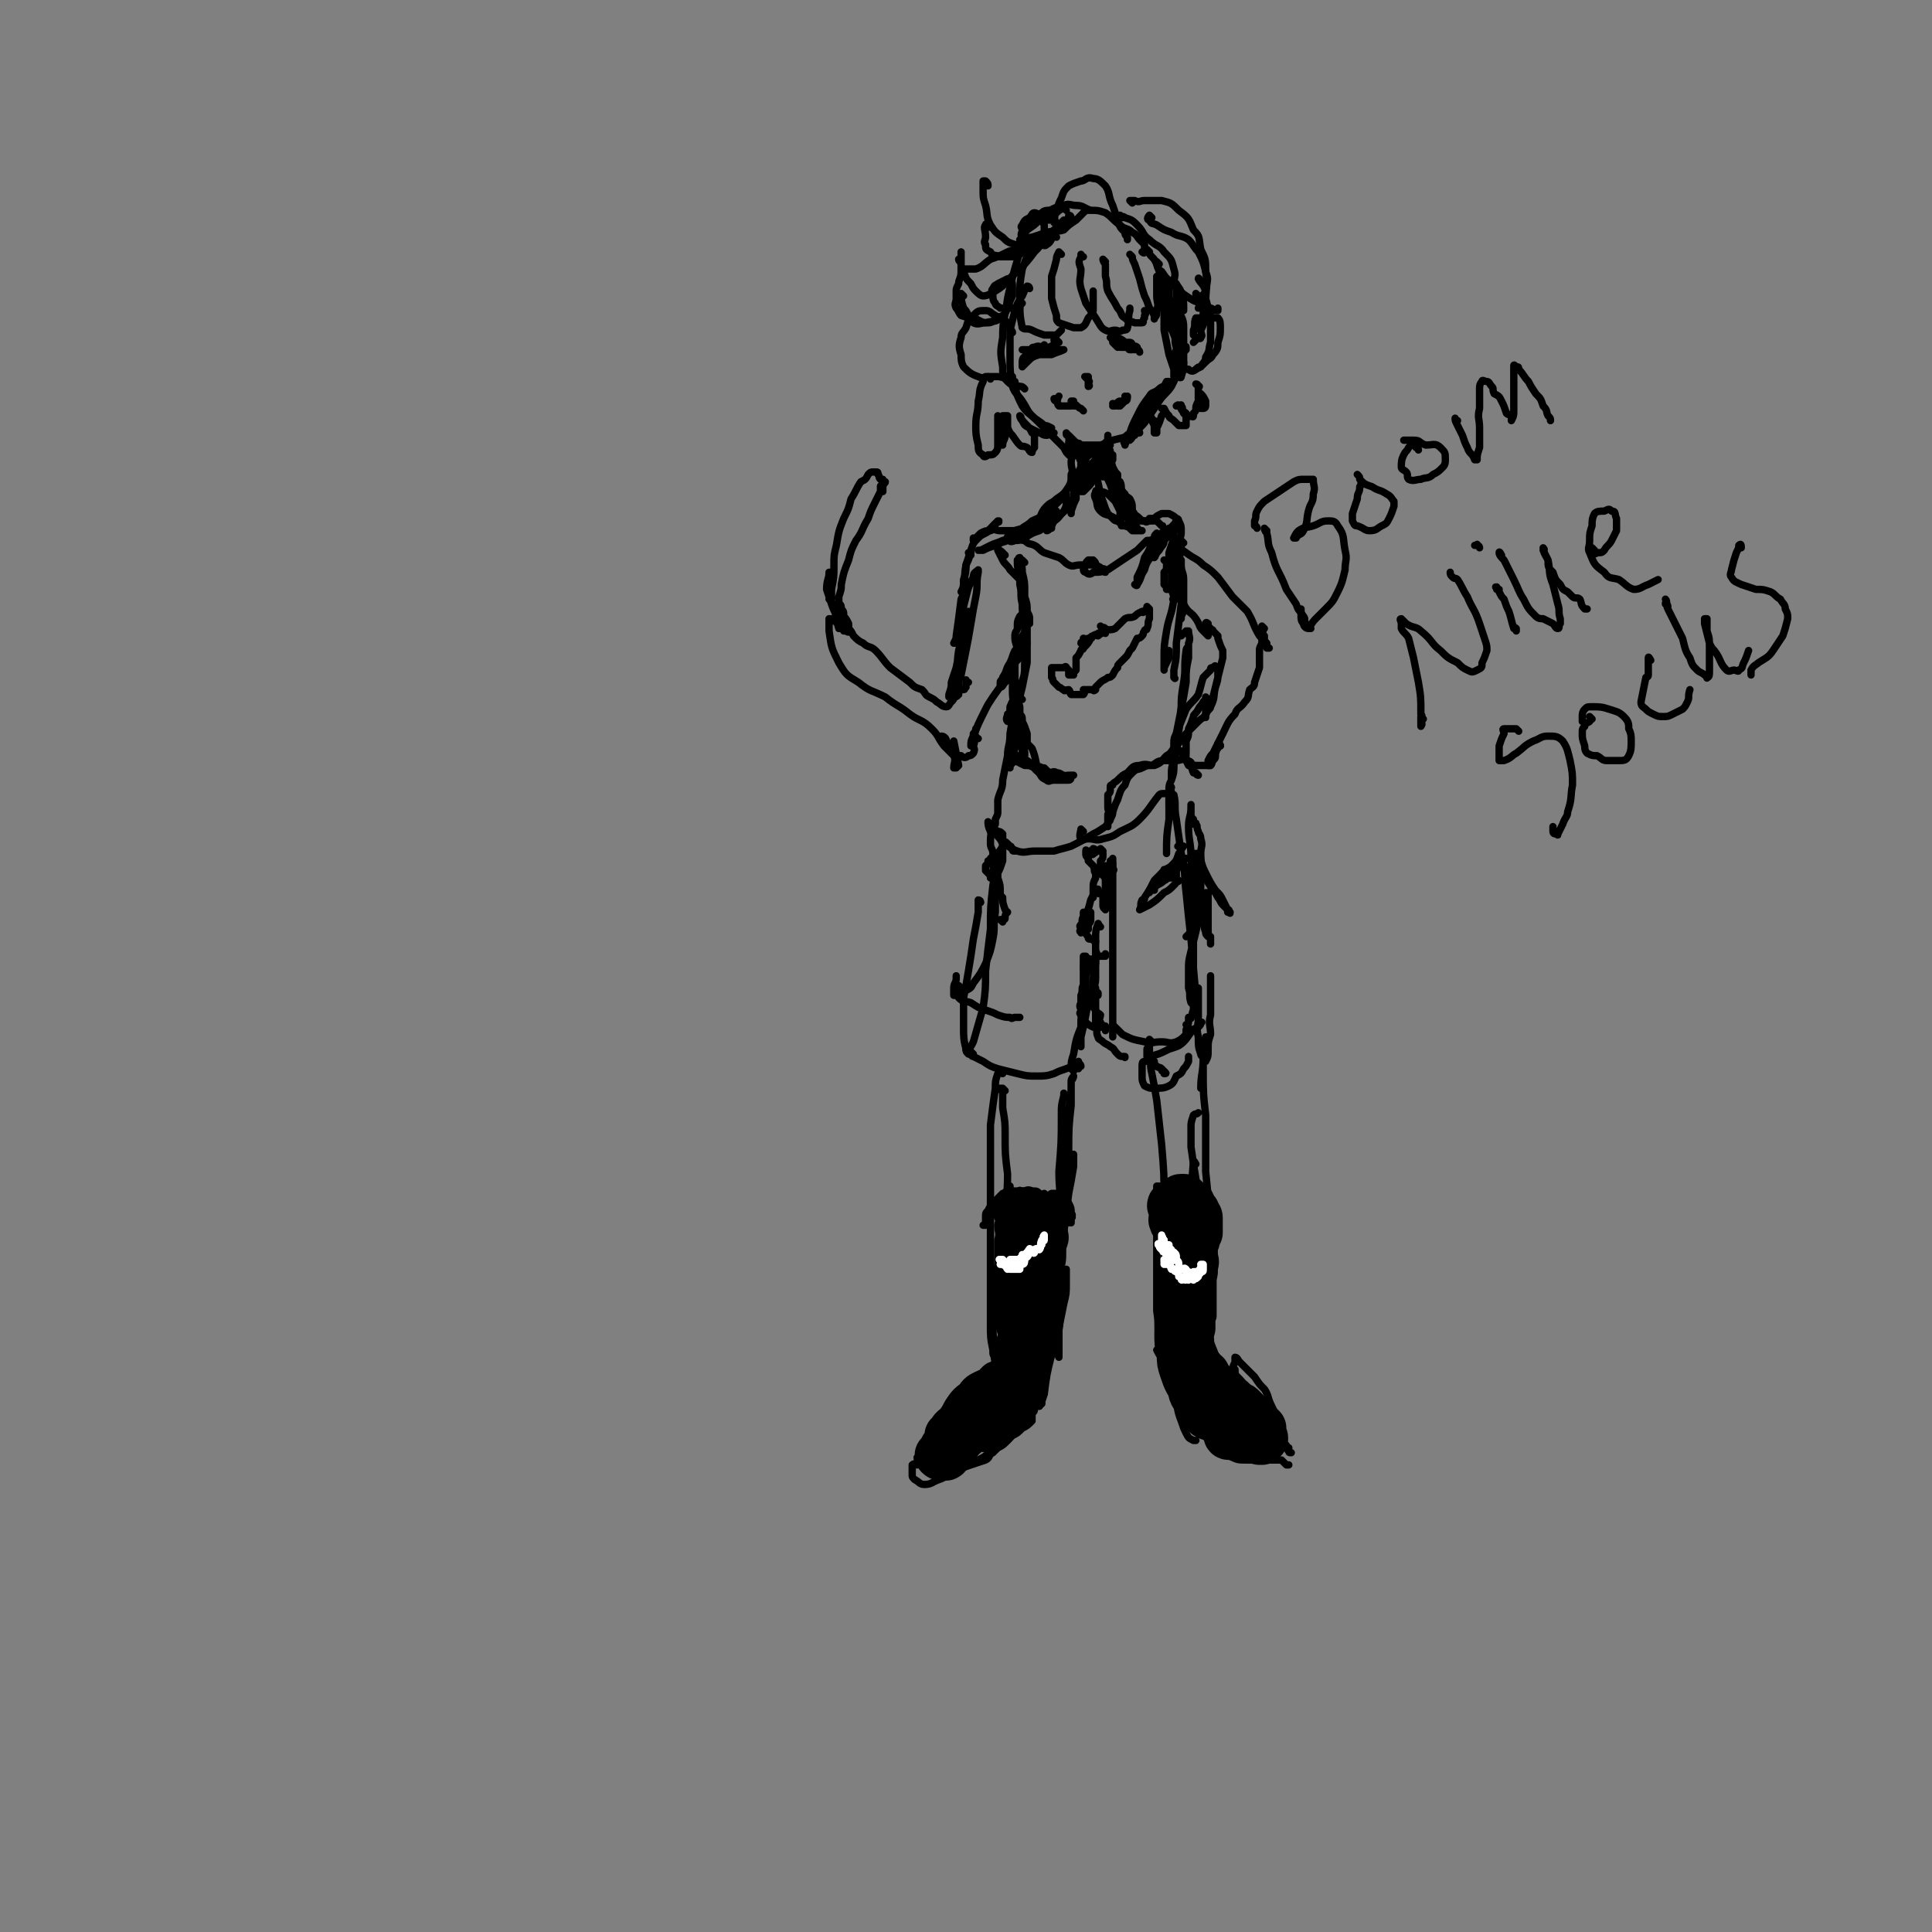 <svg viewBox='0 0 790 790' version='1.1' xmlns='http://www.w3.org/2000/svg' xmlns:xlink='http://www.w3.org/1999/xlink'><rect x="0" y="0" width="790" height="790" fill="#808080" stroke="none"/><g fill='none' stroke='rgb(0,0,0)' stroke-width='3' stroke-linecap='round' stroke-linejoin='round'><path d='M431,91c0,0 0,-1 -1,-1 0,-1 1,-1 1,-1 0,-1 0,-1 -1,-2 0,-1 0,-1 -1,-1 -1,0 -2,0 -3,1 -3,2 -3,2 -5,5 -3,5 -3,5 -4,11 -3,10 -3,10 -5,19 -1,8 -2,8 -2,16 -1,6 -1,6 0,12 0,3 0,4 2,6 2,2 2,1 5,2 1,0 1,0 2,1 '/><path d='M421,118c0,0 0,-1 -1,-1 -1,1 -1,2 -2,4 -2,3 -2,3 -3,6 -1,4 -1,4 -2,8 0,6 0,6 0,11 0,6 0,6 1,12 1,3 2,3 4,6 2,3 2,4 4,6 2,2 3,2 5,4 1,0 1,0 3,1 '/><path d='M415,156c-1,0 -1,0 -1,-1 -1,0 0,-1 0,-1 0,1 0,2 1,4 1,4 1,4 3,8 2,3 3,3 6,6 3,3 3,3 6,6 3,3 3,3 5,5 1,2 1,2 2,3 1,1 1,0 1,0 0,0 0,0 0,0 1,-1 1,-1 1,-1 0,-2 -1,-2 -1,-3 -1,-2 -1,-2 -1,-4 -1,0 -1,0 -1,-1 0,0 0,0 0,0 1,1 0,1 1,1 1,1 1,1 2,2 1,1 1,1 3,2 2,0 2,0 4,0 2,0 2,0 4,0 3,-1 3,-1 5,-2 4,-1 4,-1 8,-2 0,0 0,0 1,0 '/><path d='M466,177c0,0 0,-1 -1,-1 0,0 1,1 1,1 0,0 0,0 -1,0 0,0 0,0 0,0 -1,0 -1,1 -2,1 0,1 0,1 -1,2 0,0 0,0 0,0 0,-2 0,-2 1,-3 1,-4 1,-4 3,-7 1,-2 1,-2 3,-4 2,-3 2,-3 4,-5 1,-1 1,-1 2,-2 1,0 1,-1 1,-1 0,0 -1,0 -2,1 -2,2 -3,1 -4,3 -3,4 -3,4 -5,8 -2,4 -2,4 -3,7 -1,1 -2,1 -2,3 -1,1 0,1 0,2 0,0 0,0 0,0 1,-3 1,-3 2,-5 2,-4 2,-4 5,-7 2,-3 2,-3 5,-6 2,-3 2,-3 4,-6 1,-1 1,-1 2,-2 0,0 0,0 0,0 -1,0 -1,0 -1,0 -1,2 -1,2 -2,5 -3,5 -3,5 -6,9 -1,2 -1,2 -2,4 -1,0 -1,0 -2,1 0,0 1,0 1,0 2,-2 2,-2 4,-5 2,-3 2,-3 4,-6 2,-3 3,-3 5,-6 2,-4 2,-4 3,-8 1,-3 0,-3 1,-5 1,-1 1,-1 2,-2 0,-1 0,-1 0,-1 0,-1 -1,0 -1,0 0,0 0,-1 -1,0 -1,0 -1,0 -2,1 -1,2 0,3 -1,5 0,2 0,2 0,3 0,2 0,2 0,3 0,1 1,0 1,0 0,0 0,0 0,0 1,0 2,1 2,0 1,-3 1,-4 1,-8 0,-3 0,-3 0,-6 0,-3 0,-3 0,-6 0,-4 -1,-4 -2,-7 -1,-2 -1,-1 -2,-3 -1,-1 -1,-1 -2,-2 0,0 0,0 0,0 -1,3 -1,3 -2,5 0,4 0,4 0,8 1,5 1,5 2,10 1,3 1,3 2,6 0,0 1,0 1,0 0,1 0,2 0,2 1,0 0,-1 0,-2 0,-3 1,-3 0,-6 0,-3 0,-3 0,-7 0,-3 0,-3 -1,-6 -1,-5 -1,-5 -2,-10 0,-4 0,-4 -1,-8 0,0 0,0 -1,0 0,2 0,2 0,4 0,4 0,4 0,8 1,3 1,3 2,6 0,2 1,2 2,5 1,2 0,2 1,5 1,0 1,0 1,0 0,0 0,0 0,0 0,-2 0,-2 0,-4 0,-2 0,-2 -1,-4 0,-3 -1,-3 -2,-5 -1,-4 -1,-4 -2,-8 -1,-3 -1,-3 -2,-7 -1,-3 -1,-3 -2,-6 -1,-2 -1,-2 -2,-3 -1,-1 -1,-1 -1,-2 -1,-1 -1,-1 -2,-1 0,0 0,0 0,1 0,0 0,0 0,0 0,1 -1,0 -1,0 0,0 1,0 1,0 0,0 0,0 0,0 '/><path d='M469,102c0,0 -1,0 -1,-1 0,0 0,-1 0,-1 -1,-1 -1,-1 -2,-2 -1,-1 -1,-2 -3,-3 -2,-2 -3,-1 -5,-3 -3,-2 -3,-3 -6,-5 -3,-1 -3,-1 -6,-1 -3,-1 -3,-2 -6,-2 -2,0 -3,-1 -5,0 -4,1 -4,1 -7,3 0,1 0,1 -1,2 0,1 0,1 0,1 0,0 0,0 0,0 1,0 1,0 2,0 '/><path d='M436,86c0,0 -1,-1 -1,-1 -2,1 -2,1 -3,2 -4,2 -4,2 -7,3 -2,2 -2,2 -5,4 -1,1 -1,1 -2,3 -1,1 -1,1 -1,1 0,1 0,2 0,2 0,0 1,0 1,0 '/><path d='M443,192c-1,-1 -1,-1 -1,-1 0,-1 0,-1 0,-2 0,0 0,0 0,-1 0,0 0,0 0,0 0,0 0,-1 0,-1 -1,1 0,1 0,2 0,4 0,5 -1,8 -1,4 -1,4 -1,7 -1,2 -1,2 -2,5 0,0 0,0 0,1 0,0 0,0 0,0 0,-1 0,-1 0,-1 1,-4 1,-4 1,-7 0,-3 0,-3 1,-6 1,-3 1,-3 2,-5 1,-2 1,-2 1,-3 1,-1 1,-2 1,-2 0,1 0,2 0,3 -1,4 -1,4 -2,7 -2,5 -1,5 -4,9 -2,4 -3,4 -6,7 -1,1 -1,1 -2,3 -1,1 -1,2 -2,2 0,0 0,-1 0,-2 1,-3 1,-3 2,-6 0,-2 0,-2 1,-4 '/><path d='M446,193c0,0 0,0 -1,-1 0,0 0,-1 1,-1 0,0 1,0 1,0 0,0 1,0 1,0 0,1 0,2 0,3 2,6 1,6 3,11 1,3 1,3 2,5 1,1 1,1 2,2 1,1 1,1 2,1 1,1 1,1 1,0 1,0 0,0 0,-1 0,-2 0,-2 0,-3 -1,-2 -1,-2 -2,-4 -1,-1 -1,-1 -3,-3 -2,-1 -2,-1 -4,-1 -1,-1 -1,0 -1,0 0,0 0,0 0,0 0,1 -1,1 0,3 1,2 0,3 2,5 2,2 3,1 6,3 2,1 2,2 4,3 2,1 2,0 3,0 2,0 2,1 3,2 0,0 0,0 1,0 0,0 0,0 0,0 -1,0 -1,0 -1,0 -1,0 -1,0 -3,0 -1,-1 -1,-1 -2,-2 -1,0 -1,0 -2,0 0,0 0,0 0,0 0,0 -1,0 0,0 0,-1 0,0 1,0 1,0 1,-1 3,-2 2,0 2,0 4,0 1,0 1,0 3,0 2,0 2,0 3,0 1,1 1,1 2,2 0,0 0,0 0,0 0,0 0,0 0,0 1,0 0,0 0,0 -1,-1 -1,-1 -2,-2 -1,0 0,-1 -1,-1 -1,0 -1,0 -2,0 0,0 0,0 0,0 0,0 0,0 0,0 1,0 1,0 2,0 1,-1 1,-1 3,-2 1,0 2,0 3,0 2,1 2,1 3,2 1,0 1,1 1,1 1,2 1,2 1,4 0,2 0,2 -1,4 -1,4 -1,4 -2,7 -1,5 -1,5 -1,9 0,4 0,4 1,7 0,1 -1,1 0,1 0,1 0,1 0,0 1,0 2,0 2,-1 1,-2 1,-3 1,-5 0,-2 0,-2 0,-5 0,-1 0,-1 0,-3 0,-1 0,-1 0,-2 0,0 0,0 0,0 0,1 -1,0 -1,0 0,0 1,1 1,2 0,3 1,3 1,6 0,4 0,4 0,7 0,2 0,2 0,5 0,1 0,1 -1,3 0,1 0,1 0,1 '/><path d='M430,216c-1,-1 -1,-1 -1,-1 0,-1 0,0 1,0 0,0 0,0 0,0 0,0 0,0 0,0 0,0 0,0 0,0 -1,0 -1,0 -2,0 -2,0 -2,0 -5,0 -2,0 -1,1 -3,2 -3,0 -3,0 -5,0 -3,0 -3,0 -6,0 -2,0 -2,-1 -4,0 -2,0 -2,0 -4,1 -1,1 -1,1 -2,2 0,0 0,0 -1,0 0,0 0,1 0,1 0,0 1,0 2,-1 1,-1 1,-1 3,-2 2,-1 1,-1 3,-3 1,-1 1,-1 2,-2 0,0 0,0 0,0 1,1 0,0 0,0 0,0 1,0 0,0 -1,2 -2,2 -4,4 -2,1 -2,1 -4,3 -2,2 -2,2 -3,5 -1,3 -1,3 -2,6 0,3 0,3 -1,6 0,3 0,3 -1,5 0,0 0,0 0,0 1,0 1,0 1,0 1,0 0,-1 1,-1 '/><path d='M397,227c0,0 -1,-1 -1,-1 0,0 1,0 1,0 -1,3 -1,3 -2,5 -1,5 0,5 -1,10 0,2 0,2 -1,4 -1,8 -1,8 -2,15 0,1 0,1 -1,3 0,0 0,0 0,0 1,0 1,0 1,0 1,-1 1,-2 1,-3 1,-4 1,-4 1,-8 1,-4 1,-4 2,-8 1,-4 1,-4 3,-8 0,-2 1,-2 2,-3 0,0 0,0 0,0 0,0 0,0 0,1 -1,5 0,5 -1,10 -1,5 -1,5 -2,11 -1,6 -1,6 -2,11 -1,5 -1,5 -2,10 -1,2 -1,2 -1,5 -1,1 -1,1 -2,3 0,0 0,0 0,0 1,-3 1,-3 1,-7 1,-5 0,-5 1,-11 1,-4 1,-4 2,-8 1,-3 1,-3 2,-6 0,-1 0,-2 0,-2 0,0 0,1 0,2 0,1 0,1 -1,3 -1,4 -1,4 -2,8 -1,5 -1,5 -2,10 -1,3 -1,3 -2,6 0,2 0,2 -1,5 0,1 0,1 0,1 0,0 0,0 0,0 '/><path d='M411,227c0,0 -1,-1 -1,-1 -1,-1 -1,-1 -2,-1 0,-1 0,-1 0,-2 0,0 0,0 0,0 0,0 -1,-1 -1,0 0,0 1,1 1,2 1,2 1,2 2,4 1,2 2,2 3,4 2,2 2,2 4,4 1,3 1,4 2,7 1,3 1,3 1,6 1,2 1,2 1,3 0,1 0,2 0,2 0,0 0,-1 -1,-2 0,0 -1,1 -1,0 -1,-2 -1,-3 -1,-6 -1,-4 0,-4 -1,-8 0,-2 0,-2 0,-5 -1,-2 -1,-2 -1,-5 0,0 0,1 1,0 0,0 -1,-1 0,-1 0,0 0,1 0,1 1,3 1,3 1,5 1,4 1,4 1,8 0,5 0,5 0,10 0,3 0,3 0,6 0,3 0,3 -1,7 0,0 -1,0 -1,1 0,0 0,0 0,0 0,-1 -1,0 -1,-1 -1,-3 -1,-3 -1,-5 0,-2 1,-2 1,-3 0,-3 0,-3 1,-5 1,-1 1,-1 2,-2 0,0 1,0 1,0 0,2 0,3 0,5 0,8 0,8 0,16 -1,5 -1,5 -2,10 -1,4 -1,4 -2,8 0,1 -1,0 -1,1 0,0 0,0 0,0 0,-1 0,-1 0,-1 -1,-4 -1,-4 -1,-7 0,-5 0,-5 1,-9 0,-4 0,-4 2,-8 0,-3 0,-3 1,-5 1,-1 1,-2 1,-2 0,0 0,1 0,2 0,5 1,5 0,11 0,5 0,5 -2,10 -1,4 -2,3 -4,8 0,2 0,2 -1,4 0,1 0,2 0,2 -1,-1 0,-2 0,-3 '/><path d='M419,230c0,0 -1,-1 -1,-1 0,0 0,0 0,0 '/><path d='M418,220c0,0 -1,0 -1,-1 0,0 1,1 1,1 0,0 0,0 0,0 0,1 0,1 1,1 2,2 2,1 4,2 2,1 2,2 4,3 3,1 3,1 6,2 2,1 2,2 4,3 2,1 2,0 5,0 1,0 1,0 3,0 2,0 2,0 3,0 1,0 1,1 2,2 1,0 1,-1 2,0 0,0 0,1 0,1 -1,0 -1,-1 -1,-1 -1,-1 -1,-1 -3,-2 0,-1 0,-1 -1,-2 0,0 0,0 -1,0 -1,0 -1,0 -1,0 -1,1 -1,1 -1,2 0,1 -1,1 -1,2 0,0 0,1 1,1 1,1 2,1 3,0 3,0 3,0 6,-1 3,-2 3,-2 6,-4 3,-2 3,-2 6,-4 2,-2 2,-2 4,-4 1,0 2,0 3,-1 1,-1 0,-1 1,-2 0,0 0,0 0,0 -1,1 -1,1 -1,2 -1,1 -1,1 -1,1 -1,4 -1,4 -3,7 -1,4 -1,4 -3,8 0,1 0,2 0,3 0,0 -1,0 -1,0 0,0 1,1 1,0 2,-3 1,-3 3,-6 1,-4 2,-4 4,-7 1,-2 1,-2 2,-5 1,-1 1,-1 1,-3 1,-1 1,-1 1,-1 0,0 0,0 0,0 0,0 0,0 0,1 -1,2 -1,2 -1,3 -1,2 -2,2 -2,4 -1,1 0,2 -1,3 0,0 0,0 0,0 0,0 0,0 0,0 0,0 0,0 0,0 1,-2 1,-2 2,-3 1,-2 2,-2 2,-4 2,-2 1,-2 2,-4 1,-2 2,-2 3,-4 0,0 0,0 0,0 0,1 0,1 0,2 -1,2 -1,2 -1,5 -1,3 -1,3 -2,6 0,3 0,3 -1,5 0,2 0,2 -1,3 0,3 0,3 0,5 1,1 1,1 1,2 0,0 0,0 1,0 '/><path d='M484,222c0,0 -1,-1 -1,-1 0,0 0,0 0,0 0,2 0,2 0,4 -1,4 -1,4 -2,8 0,6 0,6 -1,12 -1,7 -2,7 -3,13 -1,6 -1,6 -1,11 0,2 0,2 0,4 0,0 0,1 0,1 0,0 0,-1 0,-1 1,-2 1,-2 2,-4 0,-1 0,-1 0,-3 '/><path d='M483,238c0,0 -1,-1 -1,-1 0,0 1,0 1,0 0,1 0,1 0,2 0,4 0,4 0,8 -1,8 -1,8 -2,16 0,6 0,6 -1,11 0,2 0,2 0,3 0,0 0,0 0,0 1,1 0,0 0,0 '/><path d='M452,259c0,0 -1,-1 -1,-1 0,-1 1,-1 1,-1 -1,-1 -1,0 -1,0 0,0 0,0 0,0 0,0 -1,-1 -1,-1 0,0 1,1 1,2 0,1 -1,1 -2,2 -1,0 -1,-1 -2,0 -1,0 0,1 -1,1 -1,2 -1,2 -3,4 0,1 -1,0 -1,1 -1,2 -1,2 -2,3 0,1 0,1 0,2 0,1 0,1 0,2 0,0 0,0 0,1 -1,1 -1,1 -1,2 0,0 0,0 0,0 0,0 0,0 -1,0 0,0 0,0 0,0 0,0 0,0 0,0 -1,0 -1,0 -1,0 0,-1 0,-1 0,-2 -1,-1 -1,-1 -1,-1 0,-1 -1,0 -1,0 -1,0 -1,0 -2,0 -1,0 -1,0 -1,0 -1,0 -1,0 -2,0 0,0 0,0 0,0 0,0 0,0 0,1 0,2 0,2 0,3 1,1 0,1 1,2 1,1 1,1 2,2 1,0 1,1 2,1 0,1 1,0 2,0 1,1 0,1 1,2 1,0 1,0 1,0 1,0 1,0 1,0 1,0 1,0 2,0 0,0 0,0 1,0 0,0 0,0 0,0 1,-1 0,-1 0,-2 0,0 1,0 1,0 0,0 0,0 0,0 0,0 0,0 1,0 0,0 0,0 0,0 0,0 0,0 0,0 0,0 0,0 0,0 1,0 1,0 2,0 0,0 0,1 1,0 0,0 0,-1 0,-1 1,-1 1,-1 2,-2 1,-1 2,-1 3,-2 1,0 1,0 2,-1 1,-2 1,-2 2,-3 0,-1 0,-1 1,-2 1,-1 1,-1 2,-2 1,-1 1,-1 2,-3 1,-1 1,-1 1,-1 1,-2 1,-2 2,-4 0,0 0,1 0,0 1,0 1,0 2,-1 1,-1 0,-1 1,-2 0,-1 1,0 1,-1 1,-2 0,-2 1,-4 0,0 0,0 0,0 0,0 0,0 0,-1 0,0 0,0 0,0 0,-1 0,-1 0,-2 0,-1 0,-1 0,-1 0,0 0,0 0,0 0,0 -1,-1 -1,-1 0,0 0,0 1,1 0,0 0,0 0,0 -1,0 -1,-1 -1,0 -1,0 0,1 -1,1 -1,1 -1,0 -1,0 -2,1 -2,1 -3,2 -2,1 -2,0 -4,1 -2,2 -2,2 -4,4 -2,1 -3,0 -5,1 -2,1 -2,1 -4,2 -1,0 -1,1 -2,1 -1,1 -1,0 -2,0 0,1 0,1 0,2 0,0 0,0 0,0 0,0 -1,0 -1,0 0,-1 1,0 1,0 '/><path d='M418,286c0,0 -1,-1 -1,-1 0,0 0,1 0,0 0,0 0,-1 0,-1 0,0 0,0 0,0 -1,-1 0,-2 0,-2 -1,2 -1,3 -2,7 -1,5 -1,5 -2,11 0,5 -1,5 -1,9 -1,5 -1,5 -2,10 0,4 -1,4 -2,8 0,2 0,2 0,5 0,1 0,1 -1,3 0,1 0,1 0,2 -1,0 -1,0 -1,1 0,0 0,0 0,0 0,0 0,0 -1,0 0,0 1,0 1,0 '/><path d='M405,337c0,0 -1,-1 -1,-1 0,1 0,2 1,4 0,1 1,0 2,1 2,2 2,2 3,4 3,1 3,2 6,3 3,1 4,0 7,0 4,0 4,0 8,0 3,-1 4,-1 7,-2 4,-2 4,-2 9,-5 2,-1 2,-1 5,-3 '/><path d='M443,340c0,0 -1,-1 -1,-1 0,1 -1,3 0,4 1,1 1,0 3,0 3,0 3,1 6,0 4,-1 4,-1 7,-3 4,-2 5,-2 8,-5 4,-4 4,-5 8,-10 1,-1 2,0 4,-1 1,-1 0,-1 1,-2 0,0 0,0 0,0 0,0 0,-1 -1,0 0,0 1,1 1,2 0,0 0,0 0,0 0,1 0,1 -1,3 0,1 1,1 0,2 0,0 0,0 0,0 0,0 0,0 0,0 0,-1 0,-1 0,-2 0,-2 0,-2 0,-3 0,-3 0,-3 1,-5 1,-3 1,-3 1,-6 1,-6 1,-6 1,-12 1,-5 1,-5 2,-11 0,-5 0,-5 1,-11 1,-6 0,-6 1,-13 0,-1 1,-2 1,-1 0,1 0,2 0,4 -1,5 -1,5 -1,10 -1,6 -1,6 -2,11 -1,5 -1,5 -2,10 -1,5 -1,5 -1,11 -1,3 -1,3 -1,6 0,1 0,1 0,2 0,0 0,0 0,0 0,-2 0,-2 1,-5 0,-5 1,-5 1,-11 2,-7 1,-7 2,-14 1,-8 1,-8 2,-15 1,-5 1,-5 1,-11 1,-2 0,-3 0,-5 0,0 -1,0 -1,0 -1,1 -1,1 -2,2 '/><path d='M415,348c-1,0 -1,0 -1,-1 -1,0 0,-1 -1,-1 0,0 0,0 0,0 -1,-1 -1,-1 -1,-1 -1,-1 -1,-1 -1,0 -1,0 -1,0 -1,1 -1,2 -2,2 -2,5 -1,5 -1,5 -2,11 -1,9 -1,9 -1,18 -1,8 -1,8 -2,17 0,7 0,8 -1,15 -2,7 -2,7 -4,14 -1,2 -1,2 -2,3 0,0 0,0 -1,0 0,0 0,0 0,0 '/><path d='M401,369c0,0 0,-1 -1,-1 0,2 0,3 0,5 -1,6 -1,6 -2,11 -1,7 -1,7 -2,13 -1,6 -1,6 -2,11 0,6 0,6 0,12 0,4 0,5 1,9 0,1 0,1 1,2 '/><path d='M398,431c0,0 -1,-1 -1,-1 0,1 0,2 1,2 2,1 2,1 4,2 3,2 3,2 6,3 4,1 4,1 8,2 4,1 4,1 8,1 3,0 4,0 7,-1 2,-1 2,-1 5,-2 2,-1 2,0 4,-1 0,-1 0,-1 1,-2 0,0 0,0 0,0 0,1 1,1 1,2 0,0 -1,0 -1,1 '/><path d='M439,438c0,0 -1,-1 -1,-1 0,0 0,0 0,0 0,0 0,0 0,0 1,1 0,0 0,0 0,-3 0,-3 1,-6 1,-6 1,-6 3,-11 1,-5 1,-5 1,-10 1,-5 1,-5 1,-10 0,-3 1,-3 1,-6 0,-2 -1,-2 -1,-3 0,0 0,0 0,0 0,0 -1,0 -1,0 0,2 0,2 0,5 0,5 0,5 0,11 0,1 0,1 0,3 0,4 -1,4 -1,8 0,4 0,4 0,8 -1,1 0,1 0,2 0,0 0,0 0,0 0,-2 0,-2 0,-4 1,-4 1,-4 2,-9 1,-6 2,-6 3,-11 0,-5 0,-5 1,-10 0,-2 0,-2 0,-3 0,-1 1,-1 0,-2 0,0 0,0 0,0 '/><path d='M444,404c0,0 -1,-1 -1,-1 -1,1 0,2 -1,4 0,1 0,1 0,3 -1,2 0,2 0,3 0,1 -1,1 0,2 0,0 0,0 0,0 1,1 1,2 2,3 1,1 1,1 3,2 1,0 1,0 2,0 1,0 1,0 1,0 1,0 1,0 2,0 0,0 0,0 0,0 0,0 0,-1 0,0 0,0 0,0 0,1 0,0 0,0 0,0 0,1 0,0 0,0 -1,-1 0,-1 0,-1 -1,-1 -2,-1 -2,-2 -1,-1 0,-2 0,-3 -1,-1 -2,-1 -2,-2 -1,-1 -1,-1 -1,-3 '/><path d='M446,395c0,-1 -1,-1 -1,-1 0,-1 0,0 0,0 0,0 0,0 0,0 -1,1 -1,1 -1,2 0,0 0,0 -1,0 0,0 0,0 0,0 1,0 0,0 0,-1 0,-1 1,-2 2,-3 1,0 1,1 2,0 1,0 1,-1 3,-1 0,0 0,0 1,0 1,0 1,0 1,0 0,0 0,0 0,0 0,0 0,0 0,-1 '/><path d='M448,385c-1,0 -1,-1 -1,-1 -1,0 -1,0 -1,0 0,0 0,0 0,0 -1,0 -1,0 -1,-1 0,0 0,0 0,0 -1,-1 -1,-1 -1,-2 0,-1 0,-1 0,-1 0,-1 0,0 1,0 0,-1 0,-1 0,-2 1,-1 1,-1 1,-2 0,0 0,0 0,-1 0,0 0,0 0,0 0,-1 0,-1 0,-2 0,0 -1,0 -1,0 -1,0 -1,0 -1,0 0,0 0,0 -1,0 0,1 0,1 0,2 -1,1 0,2 -1,3 0,0 0,0 0,0 -1,1 0,1 0,2 0,0 -1,1 0,1 0,0 0,1 0,0 1,-2 1,-2 1,-5 2,-4 2,-4 3,-8 1,-2 1,-2 2,-4 0,-1 0,0 0,0 1,0 1,-1 1,0 0,0 0,1 0,1 0,1 1,0 1,0 1,1 1,1 1,2 0,0 0,0 0,0 0,1 0,1 0,1 0,1 0,1 0,2 0,1 0,1 1,2 0,0 0,0 0,0 0,-1 0,-1 0,-2 1,-2 0,-2 1,-5 0,-3 0,-3 0,-6 0,-2 1,-2 0,-3 0,-1 0,0 0,0 0,-1 0,-1 0,-2 0,0 -1,0 -1,0 0,0 0,0 0,0 0,0 0,0 0,0 0,0 0,0 0,0 0,2 0,2 0,3 0,2 0,2 0,3 0,2 0,2 0,4 0,0 0,0 0,0 0,-1 0,-1 1,-2 0,-2 1,-1 1,-3 0,-2 0,-2 1,-3 0,-2 0,-2 0,-4 0,0 0,-1 0,-1 0,0 0,1 0,1 0,9 0,9 0,18 0,9 0,9 0,18 0,8 0,8 0,16 0,5 0,5 0,11 0,4 0,4 0,8 0,1 0,1 0,1 0,0 0,0 0,0 0,0 0,0 0,-1 '/><path d='M448,404c0,0 -1,-1 -1,-1 0,1 1,2 1,4 0,1 0,1 0,1 0,4 0,4 0,7 0,2 0,2 0,5 1,2 0,2 1,4 0,1 1,1 2,2 1,1 2,1 3,2 2,1 1,1 3,3 1,1 1,1 3,1 0,1 0,0 0,0 '/><path d='M456,420c0,0 -1,-1 -1,-1 0,0 0,0 0,1 0,0 0,0 0,0 1,0 1,0 2,1 1,1 1,1 2,2 4,2 4,2 9,3 3,1 3,0 7,0 3,0 3,1 6,0 2,-1 2,-1 4,-3 0,-1 0,-1 0,-2 0,0 1,0 1,0 0,0 0,0 0,0 '/><path d='M470,430c0,0 -1,-2 -1,-1 0,1 0,2 0,3 0,0 0,0 0,0 0,0 0,0 1,0 4,-1 4,-1 8,-3 3,-1 4,-1 6,-3 2,-2 2,-3 4,-5 1,-1 1,0 2,-1 1,-1 1,-1 1,-2 0,0 0,0 0,0 1,0 0,0 0,0 '/><path d='M488,411c-1,-1 -1,-1 -1,-1 -1,-3 0,-3 -1,-6 0,-4 0,-4 0,-7 0,-4 0,-4 1,-8 1,-4 1,-4 2,-8 1,-4 1,-5 1,-9 1,-7 1,-7 1,-13 1,-5 0,-5 0,-10 0,-3 1,-3 0,-6 0,-2 -1,-2 -1,-3 -1,-2 0,-2 -1,-3 0,-1 0,0 -1,0 0,-1 0,-1 0,-2 -1,-1 -1,-1 -1,-2 0,-1 0,-1 0,-3 0,0 0,0 0,0 0,-1 0,-1 0,-1 0,0 0,0 0,1 0,4 -1,4 -1,8 0,6 1,6 1,13 1,10 0,10 1,21 0,8 0,8 0,17 0,5 0,5 0,10 0,3 0,3 0,6 0,3 0,3 0,5 0,0 1,0 1,0 0,0 0,0 0,0 0,-2 0,-2 0,-3 -1,-11 -1,-11 -2,-23 -1,-9 -1,-9 -2,-19 -1,-8 0,-8 -2,-16 -1,-7 -1,-7 -2,-14 -1,-5 0,-6 -1,-10 -1,0 -1,1 -2,2 0,4 0,4 0,8 -1,7 -1,7 -1,14 '/><path d='M411,446c0,0 -1,-1 -1,-1 -1,0 -1,0 -1,0 0,0 0,0 0,0 0,1 0,0 0,0 -1,0 0,0 0,0 0,0 0,0 0,0 0,1 0,0 0,0 -1,0 0,0 0,0 0,1 1,1 1,2 0,3 0,3 0,6 1,6 1,6 1,11 0,8 0,8 1,16 0,10 -1,10 0,20 0,9 0,9 0,19 0,10 0,10 -1,20 0,2 -1,2 -1,4 -1,0 0,2 0,1 -1,0 -1,-1 -1,-3 0,-2 0,-2 -1,-5 '/><path d='M410,439c-1,0 -1,-1 -1,-1 -1,0 0,1 -1,1 0,0 0,0 0,0 0,0 0,0 0,0 -1,3 -1,3 -1,6 -1,7 -1,7 -2,15 0,13 0,13 0,27 0,8 0,8 0,16 0,7 0,7 0,14 0,4 0,4 0,8 0,4 1,4 1,8 0,4 0,4 0,8 0,5 0,5 1,10 0,2 0,2 0,4 0,0 0,0 0,0 -1,-1 -1,-1 -1,-3 -1,-5 -1,-5 -1,-11 0,-6 0,-6 0,-11 0,-6 0,-6 0,-11 '/><path d='M408,556c0,0 -1,-1 -1,-1 -1,0 0,1 0,2 0,0 0,0 0,0 0,2 0,2 0,3 0,0 0,0 0,0 0,1 -1,0 -1,0 0,0 1,0 1,0 0,0 0,0 1,0 0,0 0,0 0,0 0,1 0,0 -1,0 0,0 0,0 0,0 -1,0 -1,0 -2,0 -1,1 -1,1 -2,2 -1,1 -2,1 -3,3 -2,2 -2,2 -4,5 -2,2 -2,2 -4,5 -2,1 -2,0 -3,1 -1,1 -1,1 -1,2 -1,1 -1,1 -1,1 0,1 1,0 1,0 0,0 0,0 1,0 '/><path d='M391,575c0,0 -1,-1 -1,-1 -1,0 0,1 -1,2 -1,1 -1,1 -2,2 -1,1 -1,0 -2,1 -2,2 -2,2 -3,4 -2,2 -1,2 -2,4 -1,4 -1,4 -2,7 -1,1 -1,1 -1,3 -1,1 -1,1 -1,2 0,0 0,0 0,0 0,0 0,0 1,0 1,-1 1,-1 2,-2 1,-1 1,-1 2,-2 '/><path d='M376,597c0,0 0,-1 -1,-1 0,1 1,2 0,3 0,0 -1,-1 -2,0 0,1 0,1 0,3 0,1 0,1 0,1 0,1 0,1 1,2 2,1 2,2 4,2 3,0 3,-1 6,-2 3,-1 3,-2 6,-3 4,-2 4,-2 7,-3 3,-1 3,-1 6,-2 2,-1 1,-2 3,-3 1,-1 1,-1 2,-2 0,0 0,0 0,0 '/><path d='M393,597c0,0 -1,0 -1,-1 -1,0 -1,1 -1,1 -1,1 -1,1 -1,2 0,0 0,0 0,0 0,0 -1,1 0,1 1,0 1,-1 3,-1 3,-1 4,-1 7,-2 4,-2 3,-2 7,-5 4,-2 4,-2 7,-5 2,-1 2,-1 4,-3 2,-1 2,-1 4,-3 0,-1 0,-2 0,-3 1,-1 1,-1 1,-2 0,0 0,0 0,0 -1,1 -2,1 -3,2 -2,2 -2,2 -3,5 -2,2 -2,2 -4,4 -1,1 -1,1 -1,2 -1,0 -1,0 -1,0 0,0 0,0 1,0 1,-1 1,-2 2,-3 2,-2 2,-2 4,-3 1,-2 1,-2 2,-4 '/><path d='M426,574c0,-1 -1,-2 -1,-1 -1,0 0,1 0,2 0,0 0,0 0,0 0,0 -1,-1 -1,-1 0,0 1,1 1,1 1,-2 1,-3 2,-5 1,-8 1,-8 3,-16 2,-6 1,-6 3,-11 1,-5 1,-5 2,-10 1,-4 1,-4 1,-8 0,-3 0,-3 0,-6 '/><path d='M426,570c0,0 -1,-1 -1,-1 0,1 1,2 1,4 0,1 -1,2 -1,2 0,0 1,-1 1,-2 1,-3 1,-3 1,-6 1,-5 1,-5 1,-10 1,-10 1,-10 2,-19 1,-9 1,-9 2,-18 1,-8 1,-8 3,-16 1,-8 1,-8 2,-16 1,-5 1,-5 2,-11 0,-2 0,-2 0,-5 0,0 0,0 0,0 0,3 0,3 -1,5 -1,8 -1,8 -2,16 -1,9 -1,9 -2,18 -1,9 0,9 -1,19 0,7 1,7 0,14 0,4 0,4 0,8 0,2 0,2 0,3 0,0 0,0 0,0 -1,-2 -1,-2 -1,-4 0,-9 0,-9 0,-18 0,-5 0,-5 0,-10 1,-14 1,-14 3,-28 1,-12 1,-12 2,-24 0,-10 0,-10 1,-19 0,-5 0,-5 0,-10 0,-1 1,-2 1,-2 0,0 0,1 -1,2 0,6 0,6 -1,11 -1,10 -1,10 -2,19 -1,11 -1,11 -2,21 -1,7 -2,6 -2,13 0,5 0,5 0,9 0,2 0,2 0,4 0,0 0,0 0,0 0,-2 0,-2 1,-4 0,-6 0,-6 1,-12 0,-4 0,-4 0,-8 1,-8 0,-8 0,-16 1,-12 1,-12 1,-24 0,-3 0,-3 1,-7 0,0 0,0 0,-1 '/><path d='M471,426c0,0 -1,-1 -1,-1 0,2 0,3 0,6 1,4 0,4 1,8 1,5 1,5 2,11 1,9 1,9 2,18 1,12 1,12 1,24 0,11 0,11 0,22 0,8 0,8 -1,16 0,7 0,7 -1,14 0,2 0,2 0,3 0,1 0,1 0,2 0,0 0,0 0,0 '/><path d='M475,486c-1,-1 -1,-1 -1,-1 -1,0 -1,0 -1,0 0,4 0,4 0,8 0,8 0,8 0,16 0,7 0,7 0,14 0,7 0,7 0,13 1,6 0,6 1,11 1,5 1,5 2,10 1,3 1,2 2,5 '/><path d='M474,553c0,0 -1,-1 -1,-1 0,0 0,0 0,0 0,0 0,0 0,0 1,2 1,2 2,3 1,4 1,4 2,8 2,4 2,4 3,8 2,5 1,5 3,10 1,3 1,3 2,5 1,2 1,2 3,3 0,0 0,0 1,0 0,0 0,0 0,0 '/><path d='M484,574c0,-1 -1,-2 -1,-1 1,2 1,3 2,6 2,4 3,4 6,7 2,2 3,2 5,3 3,1 4,1 7,2 2,0 2,1 5,1 2,1 2,0 4,0 1,0 1,0 2,0 0,0 0,0 1,0 0,0 0,0 0,0 '/><path d='M499,588c0,0 0,-1 -1,-1 0,1 0,2 0,4 0,0 0,1 1,1 1,2 1,3 3,3 4,2 4,2 8,2 3,0 3,0 6,0 2,0 2,0 4,0 1,0 1,0 3,0 0,0 0,0 1,0 1,1 1,1 2,2 0,0 0,0 1,0 '/><path d='M528,594c-1,0 -1,0 -1,-1 -1,0 0,0 0,-1 0,0 0,0 -1,0 0,0 0,-1 0,-1 -1,-1 -1,-1 -1,-2 -1,-1 -1,-1 -1,-2 -1,-1 -1,-1 -1,-3 -1,-2 -1,-2 -2,-5 0,-2 0,-2 -1,-4 -2,-4 -1,-4 -3,-7 -2,-2 -2,-2 -4,-5 -2,-2 -2,-2 -4,-4 -1,-1 -1,-1 -2,-2 -1,-1 -1,-2 -2,-2 0,0 0,1 0,2 -1,2 -1,2 0,3 0,2 0,2 1,3 2,2 2,2 3,4 1,2 0,2 1,4 1,2 1,2 1,4 1,0 1,0 1,1 0,0 0,0 0,0 0,0 0,0 -1,0 -1,-1 0,-2 -1,-3 -2,-2 -2,-1 -4,-3 -2,-3 -2,-3 -4,-7 -3,-4 -3,-4 -5,-9 -2,-5 -2,-5 -4,-10 -1,-4 -2,-4 -3,-8 -1,-3 0,-3 0,-6 0,-1 -1,-1 0,-2 0,0 0,0 0,0 0,0 0,0 0,0 '/><path d='M496,556c0,0 -1,-1 -1,-1 0,0 0,1 0,2 0,0 1,0 1,0 0,1 0,2 0,2 0,0 0,-1 0,-2 0,-1 -1,-1 -1,-2 0,-3 1,-3 0,-6 0,-4 -1,-4 -1,-8 -1,-6 0,-6 -1,-11 0,-7 0,-7 -1,-15 -1,-8 0,-8 -1,-17 -1,-8 -1,-8 -2,-16 -1,-6 -1,-6 -2,-13 0,-4 0,-4 0,-8 0,-2 0,-2 1,-5 1,-1 1,0 2,-1 '/><path d='M489,476c0,0 -1,-2 -1,-1 -1,11 -1,12 0,25 0,8 1,8 2,17 0,6 0,7 1,13 1,4 1,4 2,8 1,2 1,1 2,3 0,0 0,0 0,0 0,-2 1,-1 1,-3 0,-4 0,-4 0,-8 0,-7 0,-7 0,-13 -1,-9 -1,-9 -1,-17 -1,-11 -1,-11 -2,-21 0,-11 0,-11 0,-23 -1,-9 -1,-9 -1,-19 0,-5 0,-5 1,-11 0,-1 0,-2 0,-2 -1,3 -1,4 -1,8 0,7 -1,7 -1,13 '/><path d='M413,495c0,0 -1,-1 -1,-1 -1,1 0,2 0,2 -1,1 -1,0 -1,0 0,0 0,0 -1,0 0,0 0,0 -1,-1 0,0 0,0 0,0 0,0 0,-1 0,-1 -1,0 0,0 0,1 0,0 0,0 0,0 0,-1 0,-1 1,-2 0,-1 0,-2 0,-3 1,-1 1,-1 2,-2 1,0 1,1 2,0 1,0 1,-1 1,-1 1,0 1,1 2,1 1,1 1,0 3,0 1,1 1,2 3,2 2,0 2,0 4,0 1,0 1,-1 3,-2 1,0 2,0 3,0 2,1 1,1 2,2 1,1 1,1 2,2 1,2 1,2 1,4 1,1 0,1 0,2 0,0 0,0 0,0 1,0 0,-1 0,-1 0,1 0,1 0,3 0,0 0,0 0,0 0,0 0,-1 -1,-1 0,0 0,0 0,1 0,0 0,0 0,0 -1,-1 -1,-2 -1,-2 0,0 -1,0 -1,0 -1,-1 -1,-2 -2,-3 0,-1 -1,-1 -1,-2 -1,-1 -1,-1 -2,-1 -1,-1 -1,-1 -2,-2 -1,-1 -1,-1 -3,-2 -1,-1 -1,-1 -3,-1 -2,-1 -2,0 -4,0 -1,0 -1,0 -2,0 -1,0 -1,0 -2,0 -1,0 -1,0 -1,0 -1,0 -1,-1 -1,0 -1,0 -1,1 -2,1 -1,1 -1,1 -2,2 -1,1 -1,1 -2,2 -1,1 -1,1 -2,3 -1,1 -1,1 -1,3 0,1 0,1 0,2 0,0 0,0 0,0 0,0 0,0 0,1 0,0 0,0 0,0 0,0 -1,0 -1,0 0,0 1,0 1,0 0,0 0,0 0,0 0,-1 1,-1 1,-1 1,-2 1,-2 2,-4 1,-1 1,-1 2,-3 1,-1 0,-2 2,-3 1,-1 1,0 2,0 1,0 2,0 3,0 1,0 1,1 3,2 2,0 2,0 4,0 1,0 1,0 3,0 2,0 2,0 4,0 1,-1 1,-2 2,-2 1,0 1,1 2,2 1,0 1,0 2,1 0,1 0,1 0,2 1,1 1,0 1,1 0,2 0,2 0,4 0,0 0,0 0,0 0,0 0,-1 -1,-1 0,0 1,0 1,1 0,0 0,0 0,0 0,0 0,0 -1,-1 0,-1 0,-1 0,-1 -1,-1 -1,-1 -1,-2 0,-1 0,-1 -1,-3 0,-1 0,-1 0,-1 0,-1 -1,0 -1,0 0,0 0,0 -1,0 -1,0 -1,0 -1,0 -1,0 -1,0 -2,0 -1,0 -1,0 -1,0 -1,0 -1,0 -1,0 '/><path d='M415,495c-1,0 -1,-1 -1,-1 -1,0 0,0 0,1 0,0 0,0 0,0 0,1 0,0 -1,1 0,2 0,2 0,4 -1,2 -1,2 -1,4 -1,4 -1,4 -1,8 0,4 0,4 -1,8 0,3 0,3 0,5 0,1 0,1 0,2 0,0 0,0 0,0 0,-1 0,-1 0,-2 0,-5 0,-5 0,-10 0,-4 -1,-4 -1,-8 0,-2 0,-2 0,-4 0,-3 0,-3 -1,-5 0,-1 0,-1 0,-2 0,0 0,0 0,0 1,1 0,0 0,0 0,0 0,1 0,2 1,1 0,2 0,3 0,3 1,3 0,6 0,5 0,5 0,10 -1,6 -1,6 -1,11 -1,3 -1,3 -1,7 0,1 0,1 0,3 0,1 0,1 0,1 0,0 0,0 0,-1 0,-3 0,-3 1,-7 0,-4 1,-4 1,-9 1,-5 1,-5 1,-10 0,-4 1,-4 1,-8 0,-3 0,-3 0,-6 0,-1 0,-1 0,-2 0,0 0,0 0,0 0,1 0,1 0,2 -1,4 -1,4 -1,8 0,4 0,4 0,8 0,5 0,5 0,11 0,5 0,5 0,10 0,4 0,4 1,9 0,4 0,4 0,8 0,0 0,0 0,0 0,-1 0,-1 0,-1 1,-4 1,-4 1,-8 0,-5 0,-5 0,-10 0,-6 0,-6 0,-13 0,-6 0,-6 0,-13 0,-6 0,-6 1,-12 0,-4 0,-4 0,-8 0,-1 1,-2 1,-2 0,1 0,3 0,5 0,6 0,6 0,11 1,6 1,6 0,11 0,8 0,8 -1,16 0,4 0,4 0,8 -1,3 0,3 0,7 0,1 0,1 0,3 0,0 0,0 0,0 0,-1 0,-1 0,-2 0,-3 0,-3 0,-6 0,-5 0,-5 0,-10 0,-5 0,-5 0,-11 0,-6 0,-6 0,-11 0,-4 0,-4 1,-8 0,-2 0,-2 0,-5 1,-1 0,-2 0,-1 0,0 1,1 0,3 0,4 0,4 0,8 -1,6 -1,6 -1,12 0,7 0,7 0,13 0,7 0,7 0,15 0,2 0,2 0,4 0,1 0,2 0,2 1,-1 1,-1 1,-3 1,-4 1,-4 1,-8 0,-4 0,-4 1,-8 0,-6 0,-6 0,-11 0,-7 0,-7 0,-13 0,-6 1,-6 1,-11 0,-3 0,-3 1,-7 0,0 0,-2 0,-1 0,0 0,1 0,3 0,6 0,6 0,11 -1,7 -1,7 -1,13 -1,6 -1,6 -1,13 -1,4 0,4 0,8 0,3 0,3 0,6 0,1 0,2 0,2 0,0 0,-1 0,-2 1,-4 1,-4 2,-8 0,-6 0,-6 0,-11 0,-6 1,-6 1,-11 0,-7 0,-7 0,-13 1,-5 0,-5 0,-10 0,0 0,0 0,-1 0,0 0,0 0,0 0,4 0,4 0,8 -1,6 -1,6 -1,12 0,8 0,8 0,15 -1,5 0,5 0,11 0,4 -1,4 0,8 0,1 0,1 0,2 0,0 0,0 0,0 0,-1 0,-1 0,-2 0,-3 0,-3 1,-6 1,-8 1,-8 2,-16 0,-5 0,-5 0,-10 0,-4 0,-4 0,-8 0,-2 0,-3 0,-5 0,0 1,0 1,0 0,0 0,0 0,0 0,3 0,3 1,5 0,5 0,5 0,10 -1,5 -1,5 -1,11 0,5 0,5 -1,9 0,4 0,4 0,7 0,1 -1,2 0,3 0,0 0,0 0,0 1,-2 1,-2 2,-5 0,-4 0,-5 1,-9 1,-8 0,-8 1,-15 1,-6 1,-6 1,-12 1,-6 1,-6 2,-12 0,0 0,0 0,0 0,2 0,2 0,4 -1,4 -1,4 -1,9 0,6 0,6 -1,13 0,5 0,5 0,11 -1,5 -1,5 -1,10 0,4 0,4 -1,8 0,0 0,0 0,1 0,1 0,2 0,2 1,-1 1,-2 1,-3 1,-4 1,-3 2,-7 1,-5 0,-5 1,-11 1,-6 1,-6 2,-13 1,-5 1,-5 1,-11 1,-4 0,-4 0,-8 0,-1 0,-2 0,-1 0,1 0,2 0,4 -1,4 -1,4 -1,8 0,6 0,6 0,11 0,5 0,5 -1,10 0,4 0,4 -1,8 0,2 0,2 0,5 0,1 0,1 0,3 0,0 0,0 0,0 0,0 0,0 0,0 0,-3 0,-3 1,-6 1,-6 1,-6 1,-12 1,-6 0,-6 1,-12 0,-7 1,-7 1,-13 0,-4 0,-4 0,-8 0,0 0,0 0,0 0,2 -1,2 -1,5 0,4 0,5 0,9 -1,7 -1,7 -1,13 0,8 0,8 -1,16 0,2 0,2 0,5 0,1 0,2 0,3 1,0 1,0 1,0 1,-1 1,-1 1,-2 1,0 1,0 2,-1 '/></g>
<g fill='none' stroke='rgb(0,0,0)' stroke-width='20' stroke-linecap='round' stroke-linejoin='round'><path d='M424,514c0,0 -1,0 -1,-1 0,0 0,0 0,-1 0,-1 0,-1 0,-1 0,-1 0,-1 0,-2 0,-1 0,-1 0,-2 0,0 0,-1 0,-1 0,0 -1,0 -1,0 -1,-1 0,-1 -1,-2 -1,0 -1,1 -1,0 -1,0 0,-1 -1,-1 0,-1 0,0 -1,0 0,0 0,0 0,0 1,0 0,0 0,-1 0,0 1,0 1,-1 1,-1 0,-1 1,-1 0,0 0,0 0,0 0,0 -1,-1 -1,-1 0,0 0,0 1,1 0,0 0,0 0,0 0,0 -1,-1 -1,-1 0,0 0,0 1,1 0,0 0,0 0,0 1,-1 0,-2 0,-2 0,0 1,0 1,0 0,0 0,0 1,0 0,-1 0,-1 0,-2 0,0 0,0 0,0 0,1 0,0 0,0 0,0 0,1 0,2 0,0 1,0 1,0 1,0 1,1 1,2 0,0 0,0 1,0 0,0 0,0 0,0 0,0 0,0 0,1 0,0 0,0 0,0 0,1 0,1 0,2 0,1 1,1 1,1 0,1 0,1 1,2 0,0 0,0 0,0 -1,3 -1,3 -1,6 0,3 0,3 -1,5 0,3 0,3 -1,6 -1,3 -1,3 -2,5 -1,3 -1,3 -1,5 -1,3 -1,3 -1,6 -1,3 -1,3 -2,5 0,4 0,4 -1,8 0,3 -1,3 -1,7 0,2 0,2 -1,4 0,2 0,2 -1,4 0,1 0,1 -1,3 0,1 0,1 0,1 0,0 0,0 0,0 1,1 0,0 0,0 0,0 1,1 0,0 0,0 -1,0 -1,-1 0,-2 1,-3 1,-5 1,-2 2,-2 3,-5 1,-2 1,-2 2,-5 1,-2 1,-2 2,-4 0,-1 1,0 1,0 0,-1 0,-2 0,-2 0,0 0,1 -1,2 -1,2 -1,2 -3,4 -2,4 -1,4 -3,7 -2,3 -1,3 -3,6 -2,3 -2,3 -4,5 -1,2 -1,3 -3,5 -1,1 -2,0 -3,1 -1,2 0,2 -1,4 0,0 0,0 0,0 1,0 0,0 0,-1 0,-1 0,-1 1,-3 1,-3 1,-3 2,-6 1,-1 2,-1 3,-2 1,-1 1,-1 2,-3 1,0 1,-1 1,-1 0,0 0,0 0,0 0,0 0,-1 0,-1 -1,0 -1,2 -2,2 -1,1 -2,1 -4,2 -2,1 -2,1 -3,3 -3,2 -3,2 -5,5 -1,2 -1,2 -3,5 -1,1 -2,1 -3,3 0,0 0,1 -1,1 0,0 0,0 0,0 1,0 1,1 1,0 2,-1 2,-1 4,-3 2,-2 1,-3 4,-5 2,-2 2,-1 5,-3 1,-1 1,-1 3,-1 0,0 0,0 0,0 0,0 0,-1 -1,-1 0,0 0,0 0,1 -1,1 -1,0 -2,1 -2,2 -2,2 -4,3 -2,2 -2,2 -3,4 -2,1 -2,0 -3,1 -2,1 -2,2 -3,3 0,1 0,1 -1,2 0,0 0,0 0,0 1,0 0,0 0,-1 0,0 1,1 2,1 1,0 1,-1 2,-2 1,0 2,0 3,-1 1,-2 1,-2 2,-3 1,-1 1,-1 1,-2 0,0 0,0 0,0 0,1 0,1 -1,2 -1,1 -1,1 -2,3 -2,1 -2,1 -3,3 -2,2 -2,2 -3,3 -1,2 -1,2 -2,3 0,1 -1,0 -2,0 0,0 0,0 0,0 0,0 0,0 0,0 0,1 -1,0 -1,0 0,0 1,0 1,0 1,0 1,1 1,0 0,0 0,0 0,-1 0,-1 0,-1 0,-2 0,0 0,0 1,0 0,0 0,0 0,0 0,0 0,0 0,0 1,0 1,-1 1,-1 1,-1 2,0 2,0 2,-2 1,-2 3,-4 1,-1 1,-1 3,-3 1,-1 1,0 2,-1 2,-2 2,-2 4,-4 1,-1 1,0 2,-1 1,-2 1,-2 3,-3 0,-1 1,0 1,0 1,-1 1,-1 2,-2 0,0 0,0 0,0 1,-1 1,-1 2,-2 0,0 0,0 0,-1 1,-2 0,-2 1,-3 0,-2 0,-2 1,-4 0,0 0,0 1,-1 0,-2 0,-2 0,-3 1,-3 1,-3 2,-5 0,-2 0,-2 0,-3 0,-2 1,-2 1,-4 0,0 0,0 0,-1 0,-2 0,-2 0,-3 0,-1 -1,-1 -1,-2 0,-1 0,-1 0,-2 -1,0 -1,0 -1,-1 0,-1 0,-1 0,-2 0,-1 0,-1 0,-1 0,0 0,0 0,0 0,0 0,-1 -1,-1 0,0 1,1 1,1 0,0 0,-1 1,0 0,0 0,0 1,1 0,1 1,1 1,2 0,2 0,2 0,5 0,3 0,3 0,6 0,2 0,2 -1,5 0,3 0,3 0,6 -1,2 -1,2 -1,3 -1,2 -2,2 -2,4 -1,1 -1,1 -2,3 0,1 0,2 -1,3 0,1 0,1 -1,2 -1,0 -1,0 -1,1 -1,2 -1,2 -2,3 -1,2 -1,2 -2,4 -1,0 -1,1 -1,1 -1,0 -1,0 -1,0 0,0 0,0 0,0 0,0 0,0 1,0 1,-1 1,-2 2,-3 1,-1 2,-1 3,-2 0,0 0,-1 0,-1 1,-1 2,-1 2,-2 1,-1 0,-1 1,-3 0,-2 0,-2 1,-3 0,-1 1,0 1,0 1,-1 2,-1 2,-2 1,-1 1,-1 1,-3 1,-2 1,-2 1,-3 0,-1 0,-1 0,-2 0,-2 0,-2 0,-5 0,-2 0,-2 0,-4 0,-1 0,-1 0,-2 0,0 0,0 0,0 0,0 0,0 0,0 '/><path d='M482,502c0,-1 -1,-1 -1,-1 0,0 0,0 0,0 0,0 0,-1 0,-1 0,-1 0,0 -1,0 0,0 0,0 0,0 1,0 0,0 0,-1 -1,0 0,-1 0,-1 0,0 0,0 0,0 0,-1 0,-1 0,-2 0,0 0,0 0,-1 0,-1 0,-1 0,-2 0,0 0,0 0,0 0,0 -1,0 -1,0 0,-1 1,0 1,0 1,0 1,-1 2,-1 1,-1 0,-2 1,-2 0,0 1,0 1,0 1,0 0,1 1,2 1,0 1,-1 1,0 1,0 1,0 1,1 1,1 1,1 1,2 1,0 1,1 1,1 0,1 1,1 1,2 0,1 0,2 0,3 0,1 0,1 0,2 0,1 0,1 0,1 -1,1 -1,1 -1,2 0,1 0,1 -1,3 0,2 0,2 0,3 0,1 0,1 0,2 0,1 1,2 0,3 0,2 0,2 0,3 -1,2 -1,2 -1,3 0,2 0,2 -1,4 0,1 0,1 0,3 0,0 0,0 0,0 0,1 0,1 0,1 1,1 1,1 1,2 0,2 0,2 0,3 0,3 0,3 0,5 0,1 0,1 0,2 0,0 0,0 0,0 0,0 0,-1 0,-1 0,0 0,1 0,1 0,-1 0,-1 0,-2 0,-2 0,-2 0,-3 0,-2 0,-2 0,-3 0,-3 0,-3 -1,-5 0,-6 0,-6 0,-11 0,-2 0,-2 -1,-4 0,0 0,0 0,0 0,0 0,0 0,0 -1,3 -1,3 -1,5 0,4 0,4 -1,8 0,4 0,4 0,8 1,4 1,4 1,8 0,3 0,3 1,7 0,2 0,2 0,4 0,2 0,2 1,4 0,0 0,-1 0,0 1,0 1,0 1,1 0,0 0,0 0,0 0,-1 0,-1 0,-1 0,-2 1,-2 1,-4 0,0 -1,0 -1,-1 -1,-3 -1,-3 -2,-5 -1,-2 0,-2 -2,-3 0,-1 0,0 -1,0 0,0 0,0 0,0 0,0 0,-1 0,-1 0,4 0,5 1,9 0,3 0,3 1,6 1,3 1,3 2,5 2,2 1,3 2,5 1,1 2,0 3,1 1,1 0,1 1,2 1,1 1,1 1,2 0,0 0,0 0,0 1,0 0,-1 0,-1 0,0 0,0 0,1 0,0 0,0 0,0 -1,-1 -1,-1 -2,-2 -1,-2 0,-2 -1,-3 -2,-3 -2,-3 -4,-5 0,0 0,0 0,0 0,-1 0,-2 0,-2 0,0 1,1 1,2 1,2 1,2 2,5 1,2 1,2 2,5 1,1 1,1 2,3 1,1 1,1 2,1 1,1 1,0 1,0 1,0 1,0 2,0 0,0 0,0 0,0 0,0 0,1 0,0 1,0 1,-1 0,-1 0,0 0,0 0,0 -1,-2 -1,-2 -2,-3 0,-1 -1,-1 -2,-2 -1,-1 -1,-1 -3,-2 0,0 0,0 0,0 0,0 0,0 0,0 0,0 0,0 0,0 1,1 2,1 2,2 2,2 2,3 3,5 2,2 3,1 4,3 2,2 1,2 2,5 0,1 0,1 1,1 0,1 0,1 0,0 1,0 1,0 2,-1 0,-1 0,-1 0,-2 0,0 0,0 0,0 -1,-1 0,-2 -1,-3 0,-1 -1,-1 -1,-2 -2,-1 -2,-1 -3,-3 -1,-1 -1,-1 -2,-3 -2,-2 -2,-2 -3,-5 -1,-2 -1,-3 -2,-5 -1,0 -1,0 -2,0 0,0 0,0 0,0 1,1 0,0 0,0 0,-1 1,-1 0,-1 0,0 0,0 0,0 0,0 0,0 0,0 0,0 0,0 -1,-1 0,0 0,0 0,-1 0,0 0,0 0,0 1,1 0,0 0,0 0,0 0,0 0,0 0,0 0,0 0,0 1,1 0,0 0,0 0,0 0,0 1,0 0,1 0,1 0,2 1,0 1,-1 2,0 0,0 0,1 0,1 1,1 1,1 2,2 1,1 1,2 2,3 1,1 1,1 1,2 1,0 1,-1 2,0 1,0 1,1 1,1 2,1 2,1 3,2 1,1 1,1 2,2 1,0 1,0 2,1 1,1 1,1 2,2 0,1 0,1 1,1 0,1 0,0 0,0 1,1 1,1 2,2 1,1 1,1 2,2 0,0 0,0 1,1 0,1 0,1 0,2 0,0 0,0 0,0 0,1 0,1 0,1 1,1 1,1 0,2 0,0 0,0 0,0 0,0 0,0 0,0 0,0 0,0 -1,-1 0,0 1,1 1,1 0,0 -1,0 -1,0 0,-1 0,-1 0,-2 0,0 0,0 0,-1 -1,-1 -1,-1 -2,-2 0,-1 -1,0 -1,-1 0,-2 0,-2 -1,-4 0,0 0,0 0,0 '/></g>
<g fill='none' stroke='rgb(255,255,255)' stroke-width='3' stroke-linecap='round' stroke-linejoin='round'><path d='M419,514c0,0 -1,0 -1,-1 0,0 0,1 0,1 0,0 0,0 0,0 1,0 0,0 0,-1 0,0 0,1 0,1 0,0 0,0 0,0 1,0 0,0 0,-1 0,0 1,1 0,1 0,1 0,1 -1,1 0,1 0,0 0,0 -1,0 -1,0 -2,0 -1,0 -1,0 -2,0 0,0 0,0 0,0 0,1 0,1 0,2 0,0 0,0 0,0 1,0 0,0 0,0 0,0 0,0 0,0 0,0 0,0 0,0 1,0 0,0 0,0 0,0 0,0 0,0 0,0 0,0 0,0 1,0 0,0 0,0 0,0 0,0 0,0 0,1 0,1 0,2 0,0 0,0 0,0 0,0 -1,-1 -1,-1 0,0 1,0 1,1 0,0 0,0 0,0 0,0 -1,-1 -1,-1 0,0 1,1 1,1 0,0 0,0 0,0 1,-1 1,-1 2,-2 0,0 0,0 0,0 1,-1 1,-1 2,-2 0,0 0,-1 1,-1 0,0 0,0 0,0 1,-1 1,-1 2,-2 0,0 0,1 0,0 1,0 0,-1 1,-1 0,-1 0,0 1,0 0,0 0,0 1,0 0,0 0,0 0,0 1,0 1,0 2,0 0,-1 0,-1 1,-2 0,-1 0,-1 1,-2 0,0 0,0 0,0 0,1 -1,0 -1,0 0,0 1,0 1,0 0,0 0,0 0,0 0,0 0,0 0,-1 0,0 0,0 0,0 0,0 0,0 0,-1 0,0 0,1 0,1 0,0 0,0 0,0 0,0 0,-1 0,-1 -1,1 0,1 0,2 0,0 0,0 0,0 -1,0 -1,0 -1,0 -1,2 0,3 -1,4 -1,0 -1,-1 -2,0 0,0 0,1 0,1 0,1 -1,0 -1,0 0,0 0,0 0,0 -1,0 -1,0 -1,0 -1,1 0,1 -1,2 0,0 0,0 0,0 -1,0 -1,1 -1,1 0,0 0,0 0,0 0,1 0,2 -1,2 0,0 0,0 -1,0 0,1 0,1 0,2 -1,0 -1,0 -1,0 0,0 0,0 0,0 0,0 0,0 -1,0 0,0 0,0 0,0 0,0 0,0 0,0 -1,0 -1,0 -1,0 0,0 0,0 0,0 0,0 0,-1 0,-1 -1,0 0,1 0,1 0,0 0,0 -1,0 0,0 0,0 0,0 1,0 0,-1 0,-1 0,0 0,1 0,1 1,-1 1,-1 0,-2 0,0 0,0 -1,0 -1,0 -1,1 -2,0 0,0 1,-1 0,-2 0,0 0,0 0,0 -1,0 -1,0 -1,0 0,0 0,0 0,0 0,1 0,0 0,0 -1,0 0,0 0,0 0,0 0,0 0,0 0,0 0,0 1,0 0,0 0,0 0,0 1,1 0,1 1,2 0,0 0,0 1,0 0,1 -1,1 0,2 0,0 0,0 0,0 0,0 0,0 0,0 1,0 0,0 0,-1 -1,0 -1,-1 -1,-1 0,0 0,0 -1,0 0,0 0,0 0,0 0,0 0,0 0,0 0,0 -1,0 -1,0 0,-1 1,0 2,0 1,0 1,0 1,0 '/><path d='M479,511c0,0 -1,-1 -1,-1 0,0 0,1 0,1 0,0 0,0 0,0 0,-1 0,-1 0,-2 0,0 0,0 0,0 0,0 0,0 -1,0 0,0 0,0 0,0 0,0 0,0 0,0 0,0 0,0 0,0 0,0 0,0 0,0 0,0 0,0 0,0 0,1 1,1 1,2 0,1 0,1 0,3 0,0 0,0 0,0 1,1 1,1 1,1 0,0 0,0 0,0 0,1 -1,0 -1,0 1,0 1,0 2,0 0,0 0,0 0,0 0,1 0,0 -1,0 0,0 0,1 0,0 0,0 0,0 -1,-1 0,-2 0,-2 -2,-3 0,-1 -1,0 -1,0 -1,-1 -1,-1 -1,-2 0,0 0,0 0,0 0,0 0,0 0,0 -1,0 0,0 0,0 0,0 0,0 0,0 0,0 0,0 0,0 -1,0 0,0 0,0 0,0 0,0 0,0 0,0 -1,-1 0,0 0,0 0,1 1,2 0,0 0,-1 0,0 1,0 0,1 1,1 1,1 1,1 2,2 0,1 0,1 0,1 1,2 0,2 1,4 0,0 0,-1 1,0 0,0 0,1 1,1 0,0 0,0 0,0 1,1 1,1 1,2 0,0 0,0 1,0 0,0 0,0 0,0 1,0 0,1 0,1 0,1 1,0 1,0 0,0 0,0 0,0 0,0 0,0 1,0 0,0 0,0 0,0 0,1 -1,0 -1,0 0,0 0,0 1,0 0,0 0,0 0,0 0,1 -1,0 -1,0 0,0 0,0 1,0 0,0 0,0 0,0 0,0 0,0 0,0 1,0 1,1 1,0 1,0 1,-1 1,-1 1,0 1,0 1,0 1,-1 1,-1 1,-2 0,0 0,0 0,0 0,1 -1,0 -1,0 1,0 1,0 2,0 0,0 0,-1 1,-1 0,-1 0,0 0,0 0,0 0,0 0,0 1,0 0,-1 0,-1 0,0 0,1 0,1 1,-1 0,-1 0,-2 1,0 1,0 1,0 0,0 0,0 0,0 0,0 0,0 0,0 0,0 0,0 0,0 0,0 0,0 0,0 0,0 0,0 0,0 0,0 0,0 0,0 0,0 0,0 0,0 0,0 0,0 0,0 0,0 0,0 0,0 0,0 0,0 0,0 0,0 0,0 0,0 0,0 0,0 0,0 0,0 0,0 0,0 0,1 0,1 0,2 0,1 0,1 -1,1 0,1 -1,1 -1,2 -1,1 -1,1 -2,1 0,1 0,0 -1,0 0,0 0,0 -1,0 0,0 0,0 0,0 0,0 0,0 0,-1 0,0 0,0 0,0 0,-1 0,-1 0,-2 0,0 0,0 -1,0 0,0 0,0 0,0 0,-1 0,-1 0,-1 -1,-1 -1,0 -1,0 0,0 0,0 -1,0 0,0 0,0 0,0 -1,-1 -1,-1 -1,-2 0,0 0,0 0,0 0,-1 0,-1 -1,-2 0,0 0,0 0,-1 0,-1 0,-1 -1,-2 0,0 -1,1 -1,0 -1,0 -1,-1 -1,-1 0,0 0,0 0,0 0,0 0,-1 -1,-1 0,0 0,1 0,1 0,-1 0,-1 -1,-2 0,0 0,0 0,0 -1,0 0,-1 -1,-2 0,0 0,0 0,0 1,1 0,1 0,0 0,0 0,-1 0,-1 0,0 0,0 0,0 1,0 0,0 0,-1 0,0 0,1 0,1 0,0 0,0 0,0 1,0 0,0 0,-1 0,0 0,1 0,1 0,0 0,0 0,0 1,1 1,1 1,1 0,1 0,2 0,2 1,0 1,0 1,0 0,1 0,1 0,2 0,0 1,-1 1,0 0,0 0,1 0,1 0,1 -1,1 -1,2 0,0 0,0 0,0 0,1 0,1 -1,1 0,1 0,2 0,2 1,0 1,0 1,0 0,0 0,0 1,0 0,0 0,0 0,0 '/></g>
<g fill='none' stroke='rgb(0,0,0)' stroke-width='3' stroke-linecap='round' stroke-linejoin='round'><path d='M518,217c0,0 -1,-1 -1,-1 0,0 0,1 1,2 1,4 0,4 2,8 2,8 3,7 6,15 2,3 2,3 4,6 1,3 1,2 3,5 1,1 0,2 1,3 1,1 1,1 2,2 0,0 0,0 0,0 '/><path d='M514,216c0,-1 -1,-1 -1,-1 0,-1 0,-1 0,-2 0,0 0,0 0,0 1,-2 0,-2 1,-4 1,-2 1,-2 3,-4 3,-2 3,-2 6,-4 3,-2 3,-2 6,-4 2,-1 2,-1 5,-1 1,0 1,0 2,0 1,0 1,0 1,0 0,3 1,3 0,6 0,4 -1,3 -2,7 -1,4 0,4 -2,8 -1,2 -2,1 -3,3 -1,0 -1,0 -1,0 0,0 0,0 0,0 1,-2 1,-2 2,-3 3,-2 3,-1 6,-2 3,-1 3,-2 6,-2 2,0 3,0 4,2 3,4 2,5 3,10 1,4 0,4 0,8 -1,4 -1,5 -3,9 -2,4 -2,4 -5,7 -2,2 -2,2 -4,4 -2,2 -2,3 -3,4 -1,0 -2,-1 -2,-2 -1,-1 -1,-2 -1,-3 0,-2 0,-2 0,-3 '/><path d='M558,198c-1,0 -1,-1 -1,-1 -1,0 0,1 -1,2 0,3 -1,2 -1,5 -1,3 -1,3 -2,6 0,2 0,2 0,3 1,2 1,2 2,2 3,1 3,2 5,2 3,0 3,-1 5,-2 2,-1 2,-1 3,-3 1,-2 1,-2 2,-5 0,-1 0,-1 0,-2 -1,-1 -1,-2 -3,-3 -3,-2 -3,-1 -6,-3 -3,-1 -3,-1 -5,-3 0,-1 0,-1 -1,-2 0,0 0,0 0,0 0,0 0,0 0,0 '/><path d='M580,184c0,-1 -1,-1 -1,-1 0,-1 0,-2 -1,-1 -1,0 -1,0 -2,1 -1,2 -1,1 -2,3 -1,2 -1,3 -1,5 0,1 1,1 2,2 1,1 0,2 1,3 2,1 3,0 5,0 2,-1 3,0 5,-2 2,-1 2,-1 4,-3 1,-1 1,-2 1,-3 0,-3 0,-3 -2,-5 -2,-2 -3,-1 -6,-1 -3,-1 -2,-2 -5,-2 -1,0 -1,0 -3,0 0,0 0,0 -1,0 '/><path d='M596,172c-1,0 -1,-1 -1,-1 0,1 0,1 1,3 1,2 1,2 2,4 1,3 1,3 2,5 1,3 2,2 3,5 0,0 0,0 0,0 1,0 1,0 1,0 0,-2 0,-2 1,-5 0,-4 0,-4 0,-8 0,-4 -1,-4 0,-8 0,-4 0,-4 0,-8 0,-1 0,-2 1,-3 0,-1 1,0 2,0 1,0 1,1 2,2 1,1 0,1 1,3 2,1 2,1 3,3 1,2 1,2 2,5 1,1 1,0 2,1 0,1 0,1 0,2 0,0 0,0 0,0 1,-2 1,-2 1,-5 0,-4 0,-4 0,-8 0,-4 0,-4 0,-8 0,-1 0,-1 0,-1 0,-1 0,-1 1,0 1,0 1,0 1,1 2,2 2,3 4,5 1,2 1,2 3,5 2,2 2,2 3,5 2,2 1,2 2,4 1,1 1,1 1,2 '/><path d='M582,294c0,0 -1,-1 -1,-1 0,0 0,1 0,2 1,1 0,2 0,2 0,0 0,-1 0,-2 0,-2 1,-2 0,-3 0,-7 0,-7 -1,-13 -1,-5 -1,-5 -2,-10 -1,-4 -1,-4 -2,-8 -1,-2 -2,-2 -3,-4 0,-1 0,-1 0,-2 0,-1 -1,-2 0,-2 0,0 1,1 2,2 3,2 4,1 6,3 5,4 4,5 8,8 3,3 3,3 7,5 2,2 2,2 4,3 2,1 2,1 4,0 2,-1 2,-1 2,-3 1,-2 1,-2 2,-5 0,-2 0,-2 -1,-5 -1,-3 -1,-3 -2,-6 -2,-6 -3,-6 -5,-11 -2,-3 -2,-4 -4,-7 -1,-1 -1,0 -2,-1 -1,-1 -1,-1 -1,-2 0,0 0,0 0,0 '/><path d='M613,241c-1,0 -1,-1 -1,-1 -1,0 0,0 0,1 1,0 1,0 1,1 1,2 1,2 2,3 1,3 1,3 2,5 1,3 1,4 2,7 0,0 0,-1 1,0 0,0 0,0 0,1 0,0 0,0 0,0 '/><path d='M605,224c0,-1 -1,-1 -1,-1 0,-1 0,0 0,0 0,0 0,0 0,0 0,0 0,0 -1,0 '/><path d='M614,227c0,0 -1,-2 -1,-1 0,1 1,2 2,3 2,4 2,4 4,8 2,4 2,5 4,8 2,4 2,4 5,7 1,1 2,1 3,1 2,1 2,1 4,2 1,1 1,2 2,2 1,0 0,-1 1,-2 0,-1 0,-1 0,-2 -1,-3 0,-3 -1,-6 -1,-4 -1,-4 -2,-8 -2,-5 -1,-5 -2,-10 -1,-2 -1,-2 -2,-4 0,0 0,0 0,0 1,0 0,-1 0,-1 0,2 1,3 2,5 0,3 0,3 2,5 1,3 1,3 3,5 1,2 1,2 3,3 1,1 1,1 2,2 1,1 2,0 3,1 1,2 0,2 2,4 0,0 0,0 1,0 0,0 0,0 0,0 '/><path d='M652,225c0,0 -1,-1 -1,-1 0,0 0,2 1,2 0,1 1,0 1,0 2,0 2,0 3,-1 1,-2 2,-2 3,-4 1,-2 1,-2 2,-4 0,-3 0,-3 0,-5 -1,-2 0,-3 -2,-3 -1,-1 -1,-1 -3,0 -2,0 -3,0 -4,1 -1,2 -1,3 -1,5 -1,3 -1,3 -1,6 0,3 -1,3 0,5 2,5 2,5 6,8 2,3 3,2 6,3 3,2 3,3 6,4 3,0 3,-1 6,-2 2,-1 2,-1 4,-2 '/><path d='M621,299c-1,-1 -1,-1 -1,-1 -1,0 -1,0 -2,0 -1,0 -2,0 -3,0 -1,0 0,1 0,2 -1,2 -1,2 -2,5 0,3 0,3 0,6 0,0 0,0 0,0 1,0 1,0 2,0 3,-1 3,-2 5,-3 4,-3 3,-3 7,-5 3,-1 3,-2 6,-2 3,0 4,0 6,2 2,3 2,4 3,8 1,5 1,5 1,10 -1,5 0,5 -2,11 0,2 -1,2 -2,5 -1,2 -1,2 -2,4 0,1 0,0 -1,0 0,0 -1,0 -1,-1 0,-1 0,-1 0,-2 '/><path d='M651,294c0,0 -1,-1 -1,-1 0,0 1,1 0,2 -1,1 -2,0 -2,2 -1,1 -1,1 -1,3 0,2 0,2 1,5 0,1 0,2 1,3 2,1 2,1 4,1 2,1 2,2 4,2 2,0 3,0 5,0 2,0 3,0 4,-2 1,-2 1,-3 1,-6 0,-2 0,-3 -1,-5 0,-2 0,-3 -2,-5 -2,-2 -3,-2 -6,-3 -3,-1 -4,-1 -7,-1 -2,0 -2,0 -3,1 -1,1 -1,2 -1,3 0,1 0,1 0,2 '/><path d='M675,270c0,0 -1,-2 -1,-1 0,2 0,3 0,7 0,1 -1,1 -1,1 -1,5 -1,5 -2,10 0,2 1,2 2,3 1,1 1,1 3,2 2,1 2,1 4,1 2,0 2,0 4,-1 2,-1 2,-1 4,-2 1,-1 1,-1 2,-3 1,-2 0,-2 1,-5 '/><path d='M682,248c0,-1 -1,-1 -1,-1 0,-1 0,0 0,0 1,0 0,-2 0,-2 1,1 0,2 1,4 1,2 1,2 2,4 2,4 2,4 4,8 1,4 1,5 3,8 1,3 1,3 3,5 1,1 2,1 3,2 1,0 1,2 1,1 1,0 1,-1 1,-3 0,-2 0,-2 0,-5 0,-2 0,-2 0,-4 0,-4 0,-4 -1,-7 0,-2 0,-2 0,-5 0,0 -1,0 -1,0 0,0 0,0 0,0 0,1 0,1 0,2 1,4 1,4 2,8 1,2 1,2 2,3 3,4 2,5 5,8 1,1 2,0 3,0 1,0 2,1 2,0 2,-1 1,-1 2,-3 1,-2 1,-2 2,-5 '/><path d='M712,224c0,-1 0,-2 -1,-1 0,1 0,1 -1,3 -1,3 -1,3 -2,7 0,1 -1,2 0,3 1,2 2,2 4,3 3,1 3,1 6,2 3,0 3,0 6,1 2,1 2,2 4,3 1,2 2,2 2,4 1,2 1,2 1,4 -1,4 -1,4 -2,7 -2,3 -2,3 -4,6 -2,3 -3,3 -6,5 -1,1 -2,1 -3,3 0,1 0,1 0,2 '/><path d='M396,279c0,0 -1,0 -1,-1 0,0 0,1 0,1 0,1 0,1 0,2 -1,0 0,1 -1,1 0,0 0,0 -1,0 0,0 0,0 0,0 -1,1 -1,1 -1,2 -1,1 -1,1 -2,1 0,1 0,1 -1,2 0,0 0,0 0,0 -1,1 -1,2 -2,2 -2,0 -2,-1 -4,-2 -1,-1 -1,-1 -3,-2 -2,-1 -1,-1 -3,-3 -3,-1 -3,-1 -5,-3 -4,-3 -4,-3 -8,-6 -3,-3 -3,-4 -6,-7 -2,-2 -3,-1 -5,-3 -2,-1 -2,-1 -4,-3 -1,-2 -1,-2 -2,-3 0,-1 0,0 0,0 0,0 0,0 0,0 0,0 -1,-1 -1,-1 0,0 0,0 1,1 0,0 0,0 0,0 0,0 -1,-1 -1,-1 0,0 0,1 1,2 0,0 0,0 0,0 0,1 -1,0 -1,0 0,0 0,0 1,0 0,0 0,0 0,0 0,1 -1,0 -1,0 0,0 0,0 1,0 0,0 0,0 0,0 0,1 0,0 -1,0 0,0 0,0 0,0 0,0 0,0 -1,0 0,0 0,0 0,0 0,-1 1,-1 0,-1 0,-1 0,-1 0,-2 -1,-1 -1,-1 -2,-2 0,-1 0,-1 0,-3 0,-1 0,-1 0,-3 0,-2 0,-2 0,-3 1,-3 1,-3 1,-5 1,-5 1,-5 3,-10 1,-4 1,-4 3,-8 3,-4 2,-4 5,-9 1,-3 1,-3 3,-7 1,-2 1,-2 2,-4 0,-2 1,-2 2,-4 0,0 0,0 0,0 0,1 -1,0 -1,0 0,0 0,0 1,0 0,0 0,0 0,0 -1,0 -1,0 -1,0 0,1 0,1 0,2 0,0 0,0 0,0 0,0 0,0 -1,0 0,-1 1,0 1,0 0,1 0,1 0,2 0,0 0,0 0,0 0,0 0,-1 -1,-1 0,0 1,0 1,1 0,0 0,0 0,0 0,0 0,-1 -1,-1 0,0 1,0 1,1 0,0 0,0 0,0 0,0 0,-1 -1,-1 0,0 1,0 1,1 0,0 0,0 0,0 0,0 0,0 -1,-1 0,-1 1,-1 1,-3 0,0 0,0 0,0 0,0 0,-1 0,-1 0,0 0,0 -1,0 0,0 0,0 0,0 -1,-1 0,-1 -1,-2 0,-1 0,-1 -1,-1 0,0 -1,0 -1,0 -1,0 -1,0 -2,1 -1,2 -1,2 -3,3 -2,3 -2,4 -4,7 -1,4 -1,4 -3,8 -2,5 -2,5 -3,11 -1,4 -1,4 -1,8 0,5 0,5 -1,10 0,2 0,2 0,4 0,0 0,0 0,0 0,1 -1,0 -1,0 0,0 1,1 1,0 0,0 0,0 0,-1 0,0 0,0 0,0 '/><path d='M340,235c0,0 -1,-1 -1,-1 0,0 0,0 1,0 0,0 0,0 0,0 -1,0 -1,0 -1,0 0,3 -1,3 -1,7 1,3 1,3 2,6 1,3 1,2 2,5 1,1 1,2 2,3 1,1 2,1 3,2 0,0 0,0 0,1 0,0 0,0 0,0 1,1 0,0 0,0 0,-1 0,-1 0,-1 0,-1 0,-1 0,-2 -1,-2 -1,-2 -2,-3 0,-2 0,-2 -1,-3 0,-1 0,-2 -1,-2 0,0 0,0 -1,0 0,0 0,0 0,0 -1,1 -1,2 0,3 0,3 0,4 1,7 1,0 1,0 1,0 '/><path d='M341,254c0,0 -1,-1 -1,-1 0,0 0,0 0,0 0,1 -1,0 -1,0 0,3 0,3 0,5 1,7 1,7 4,13 3,5 3,5 8,8 5,4 5,3 11,6 5,4 5,3 10,7 4,3 5,2 9,6 3,3 2,3 5,7 2,2 2,2 4,4 1,2 0,3 0,5 0,0 1,0 1,0 0,0 1,-1 1,-1 -1,-5 -1,-5 -2,-10 '/><path d='M386,302c0,0 -1,-1 -1,-1 1,0 2,1 2,2 1,1 0,1 0,2 0,0 1,0 1,0 0,0 0,-1 0,0 2,1 1,1 2,3 1,1 1,1 3,1 1,1 2,1 3,0 1,0 1,0 2,-1 1,-2 0,-2 0,-3 1,-2 0,-2 0,-4 0,0 0,0 0,-1 1,-1 1,-1 1,-2 '/><path d='M400,302c-1,0 -1,-1 -1,-1 -1,0 -1,1 -1,2 0,1 -1,1 -1,2 0,0 0,0 0,0 0,-2 0,-2 1,-4 2,-5 2,-5 5,-11 1,-2 1,-2 3,-5 5,-7 5,-7 9,-14 2,-2 2,-2 3,-5 1,-1 1,-2 2,-3 0,0 0,0 0,0 0,0 -1,0 -2,0 -1,1 -1,1 -3,3 -1,2 -1,3 -2,5 -2,3 -1,3 -3,6 0,1 -1,1 -1,2 0,1 0,2 0,2 1,0 1,-1 2,-2 1,-1 1,-1 2,-2 '/><path d='M479,217c0,0 -1,-1 -1,-1 0,0 0,1 0,1 0,0 -1,0 -1,0 0,0 1,-1 1,0 1,2 0,2 2,4 2,3 2,3 5,5 4,3 4,2 7,5 3,2 3,2 6,5 3,4 3,4 6,8 3,3 3,3 6,6 3,5 2,5 5,10 2,2 2,2 3,5 1,0 1,0 1,0 0,0 0,0 -1,0 0,-1 0,-1 0,-2 -1,-1 -1,-1 -1,-2 0,0 0,-1 0,-1 0,0 0,0 -1,0 0,0 0,0 0,0 '/><path d='M517,257c0,0 -1,-1 -1,-1 0,0 0,1 0,2 0,0 0,0 0,0 1,1 0,-1 0,0 0,0 0,1 0,2 1,1 1,1 0,1 0,1 0,1 0,2 -1,2 -1,2 -1,3 0,3 0,3 0,7 -1,3 -1,3 -2,6 0,2 -1,2 -2,3 -1,3 0,3 -2,5 -2,3 -3,2 -4,5 -3,3 -3,4 -5,8 -2,4 -2,4 -4,8 -1,1 -1,1 -2,3 0,1 0,1 0,2 0,0 0,0 1,0 1,-2 1,-2 1,-4 2,-2 1,-2 2,-4 0,-1 1,0 1,0 0,0 0,0 0,0 0,0 0,-1 -1,-1 0,0 1,0 1,1 0,0 0,0 0,0 '/><path d='M499,305c0,0 0,-1 -1,-1 0,0 1,0 1,1 0,0 0,0 0,0 0,0 0,-1 -1,-1 0,0 1,0 1,1 0,0 -1,0 -1,1 -1,1 -1,1 -1,2 0,1 0,1 0,1 0,1 0,1 -1,2 0,0 0,0 0,0 -1,1 0,1 -1,2 0,0 0,0 0,0 -1,0 -1,0 -2,0 -1,0 -1,0 -2,0 -1,0 -1,0 -3,0 -1,-1 -1,-2 -3,-2 -2,-1 -2,0 -4,0 -3,0 -3,0 -5,0 -3,0 -3,1 -5,2 -2,0 -2,0 -4,1 -2,1 -2,0 -4,2 -2,2 -2,2 -3,5 -2,2 -2,3 -3,6 -1,2 -1,2 -2,5 0,1 0,1 -1,3 0,1 -1,1 -1,2 -1,0 0,1 0,1 0,0 0,-1 0,-1 0,-2 0,-2 0,-4 1,-1 0,-1 0,-3 0,-2 0,-2 0,-5 1,-1 1,-1 1,-3 0,-1 0,-1 1,-1 0,-1 1,-1 2,-2 2,-2 2,-2 4,-3 2,-2 2,-3 5,-3 3,-1 3,0 6,0 3,-1 3,-2 5,-4 2,-1 2,-2 3,-3 1,0 1,0 1,0 2,1 2,2 3,3 1,2 1,2 2,4 2,1 1,1 2,3 1,0 1,0 1,0 0,0 1,1 1,1 0,0 -1,0 -1,-1 '/><path d='M485,308c0,0 -1,-1 -1,-1 0,1 0,1 1,2 0,0 0,0 0,0 0,1 -1,0 -1,0 0,-1 1,-1 1,-1 0,-3 0,-3 0,-5 1,-2 1,-2 1,-5 1,-2 1,-2 2,-5 0,-1 1,-1 2,-3 1,-2 1,-1 2,-3 1,-1 1,-1 1,-2 0,0 0,0 0,0 1,1 0,0 0,0 0,0 0,1 0,2 0,1 0,1 0,2 0,1 0,1 0,3 -1,2 -1,1 -3,3 -2,2 -2,2 -5,5 -2,2 -2,3 -4,5 -1,0 -1,0 -1,0 0,0 0,0 0,0 0,-3 0,-3 1,-5 2,-5 2,-5 4,-10 2,-3 3,-3 5,-6 1,-3 1,-4 2,-7 1,-1 1,-1 3,-3 0,-1 0,-1 1,-1 1,-1 1,-1 1,0 1,1 1,1 1,3 0,2 0,2 -1,5 -1,4 0,4 -2,8 0,1 -1,1 -2,3 0,0 0,0 0,0 0,0 0,0 0,0 0,1 0,2 0,1 0,0 0,-1 1,-3 1,-2 1,-2 2,-5 1,-4 1,-4 2,-8 1,-4 1,-4 2,-8 0,-1 0,-1 0,-3 -1,-2 -1,-2 -2,-5 0,0 0,0 0,-1 -1,-1 -1,-1 -2,-2 0,-1 -1,0 -1,-1 -1,-1 -1,-1 -1,-2 0,0 0,0 0,0 0,0 0,0 -1,0 0,-1 1,0 1,0 0,1 0,1 0,2 0,0 0,0 0,1 0,1 0,1 0,2 0,0 0,0 0,0 0,0 0,0 -1,-1 0,0 0,0 -1,-1 -2,-2 -1,-2 -3,-5 -2,-3 -3,-2 -5,-6 -2,-4 -2,-4 -3,-8 -2,-4 -1,-4 -3,-8 -1,-1 -1,-1 -2,-2 0,0 0,0 0,0 '/><path d='M428,99c-1,0 -1,-1 -1,-1 -1,-1 0,-1 0,-1 -1,0 -1,-1 -2,0 -1,1 -2,1 -3,3 -2,4 -2,5 -4,10 -1,6 -1,6 -1,12 0,6 0,7 1,12 1,1 2,0 4,1 2,1 2,1 5,2 2,0 2,0 5,0 1,-1 1,-1 2,-2 '/><path d='M434,104c0,0 -1,-1 -1,-1 0,0 0,0 0,0 -1,2 -1,2 -1,3 -1,4 -1,4 -2,7 0,5 0,5 0,9 1,4 1,4 2,7 0,2 0,2 1,3 3,1 3,1 6,2 2,0 2,0 3,0 2,-1 2,-2 3,-4 1,-1 1,-1 2,-3 0,-2 0,-2 0,-5 0,-1 0,-1 0,-3 '/><path d='M443,105c-1,0 -1,-1 -1,-1 0,0 0,1 0,1 -1,2 -1,2 0,5 0,4 -1,4 0,8 1,3 1,3 2,6 2,3 2,3 4,6 2,3 2,4 4,5 2,1 2,0 4,0 1,0 2,1 3,0 1,0 2,0 2,-1 1,-3 0,-4 1,-7 0,-1 0,-1 0,-1 '/><path d='M452,107c0,0 -1,-1 -1,-1 0,0 0,1 1,2 0,2 0,2 0,5 1,3 0,3 1,6 2,4 2,3 4,7 2,2 1,3 3,4 2,2 2,1 4,2 1,0 1,0 2,0 1,0 1,0 1,0 1,0 0,-1 1,-2 0,0 0,0 0,-1 1,-1 0,-1 0,-2 '/><path d='M463,105c0,0 -1,-1 -1,-1 0,0 1,1 1,1 0,0 0,0 0,0 0,1 0,1 1,3 1,3 1,3 2,6 1,4 1,4 2,7 1,2 1,2 2,5 1,1 1,1 2,3 0,1 0,1 0,1 0,0 0,0 0,0 0,1 0,0 0,0 0,0 0,1 0,0 1,-1 1,-1 1,-3 1,-3 0,-3 0,-6 0,-3 0,-3 0,-7 0,0 0,-1 0,-1 0,0 0,1 0,1 1,4 0,4 1,7 1,3 1,3 2,6 1,3 1,3 2,5 1,2 1,2 2,3 0,0 1,0 1,0 0,0 0,0 0,0 0,-1 0,-1 0,-1 1,-1 1,-1 0,-2 0,-2 0,-2 -1,-3 '/><path d='M438,89c0,0 0,-1 -1,-1 0,0 0,1 0,1 -1,1 -1,1 -2,1 -4,4 -4,4 -8,8 -2,3 -2,3 -4,5 -3,4 -3,4 -7,8 -5,4 -4,5 -9,8 -2,1 -3,2 -5,2 -1,0 -2,-1 -3,-2 -1,-1 -1,-1 -2,-3 -2,-2 -2,-2 -3,-5 0,-1 0,-1 -1,-1 0,0 0,0 0,0 '/><path d='M394,121c0,0 -1,-1 -1,-1 0,2 0,3 1,6 1,1 1,1 2,3 1,1 1,2 2,3 2,1 3,0 5,0 3,-1 4,0 6,-2 2,-1 2,-2 3,-4 1,-3 1,-3 2,-5 0,-2 0,-2 0,-3 0,-2 0,-3 -1,-4 0,0 -1,0 -1,0 -2,1 -2,1 -4,2 -1,1 -1,0 -2,2 -1,1 0,1 0,3 0,1 0,2 1,3 0,1 1,1 2,2 2,0 2,0 4,0 2,0 2,0 4,0 0,-1 0,-1 1,-2 '/><path d='M432,97c0,0 -1,-1 -1,-1 -1,1 -1,3 -3,4 -1,1 -1,0 -3,0 -3,0 -3,0 -5,0 -3,0 -3,1 -5,0 -3,-1 -3,-1 -5,-3 -3,-2 -3,-2 -5,-5 -2,-4 -1,-4 -2,-8 -1,-3 -1,-3 -1,-6 0,-2 0,-2 0,-4 0,0 1,0 1,0 1,1 1,1 1,2 '/><path d='M404,93c0,-1 -1,-2 -1,-1 -1,1 0,2 0,5 0,1 -1,2 0,3 0,2 0,2 2,3 1,2 2,1 4,2 2,0 3,0 5,0 3,-1 3,-1 5,-2 1,0 1,0 3,-1 1,-2 1,-2 3,-4 1,-1 1,-1 2,-3 0,-1 0,-1 0,-3 -1,-2 -1,-2 -2,-3 0,-1 -1,-2 -2,-2 -1,0 -1,1 -2,2 -2,1 -2,1 -3,3 -1,1 0,1 0,2 0,1 -1,2 0,3 2,1 2,0 4,0 3,-1 3,-1 6,-2 4,-1 4,0 7,-1 2,-2 2,-2 5,-4 1,-1 1,-1 3,-3 1,-1 1,-1 2,-1 '/><path d='M435,93c-1,-1 -1,-1 -1,-1 -1,-1 0,0 -1,0 0,0 0,0 0,0 -1,0 -1,1 -1,0 -1,-3 -1,-3 0,-6 1,-3 1,-3 2,-5 1,-3 1,-3 3,-5 2,-1 2,-1 5,-2 2,0 2,-2 5,-1 2,0 3,1 5,3 2,3 1,4 3,8 1,3 1,3 2,6 1,3 1,3 3,5 0,1 0,1 1,2 0,0 0,0 0,0 0,1 0,1 0,1 '/><path d='M459,89c0,0 -1,-1 -1,-1 0,0 0,1 0,1 1,0 1,-1 2,0 3,1 3,1 5,3 3,3 2,4 5,6 3,3 4,2 6,5 3,3 3,3 4,7 1,3 0,3 0,6 1,2 1,2 1,5 1,1 1,1 2,3 0,1 0,1 0,2 1,0 1,0 1,1 0,0 0,0 0,0 0,-1 0,-1 0,-1 0,-3 0,-3 -1,-5 0,-3 -1,-3 -2,-5 -1,-1 -1,-1 -1,-2 '/><path d='M474,108c0,0 -1,-1 -1,-1 0,1 0,3 2,4 2,3 2,3 5,5 2,2 2,3 5,5 3,2 3,2 6,3 2,1 2,1 4,2 1,0 1,1 2,1 0,0 0,0 1,0 0,0 0,0 0,0 0,-1 0,-1 0,-1 '/><path d='M490,121c0,0 -1,-1 -1,-1 0,1 0,2 1,2 0,1 0,0 0,0 1,1 0,1 1,2 0,1 1,1 1,2 0,1 0,1 0,3 0,1 0,1 0,1 0,0 0,0 0,0 0,1 0,0 0,0 -1,0 0,0 -1,0 0,1 0,1 0,2 -1,1 -1,1 -1,2 -1,0 -1,1 -2,1 0,0 0,0 0,0 0,1 0,2 0,2 0,0 0,-1 0,-2 0,0 0,0 0,0 1,-2 0,-3 1,-5 0,0 1,0 1,0 1,0 1,0 1,0 2,0 2,0 4,0 1,0 2,0 3,0 1,1 1,2 1,4 0,3 0,3 -1,6 0,2 0,3 -2,5 -1,2 -1,1 -3,3 -2,2 -2,2 -4,3 -1,1 -2,1 -3,0 -1,0 -1,0 -2,-1 0,-1 0,-1 0,-2 '/><path d='M414,136c0,-1 -1,-1 -1,-1 0,-1 0,-1 0,-1 -1,-1 -1,-1 -1,-2 -1,-1 -1,-1 -2,-2 -2,-1 -2,0 -3,-1 -2,-1 -2,-2 -4,-2 -3,0 -3,0 -5,2 -2,1 -2,2 -3,5 -1,2 -2,2 -2,4 -1,3 -1,4 0,7 0,2 0,3 1,5 2,2 3,3 6,4 2,1 2,0 5,0 2,0 2,0 3,0 2,0 2,1 4,0 0,0 0,0 1,-1 '/><path d='M445,155c-1,0 -1,-1 -1,-1 -1,0 0,0 0,0 0,0 0,0 0,0 0,1 0,0 0,0 -1,0 0,0 0,0 0,0 0,0 1,0 0,0 0,0 0,0 0,1 0,1 0,2 0,0 0,0 0,0 1,0 0,0 0,-1 0,0 0,1 0,1 0,0 0,0 0,0 1,0 0,0 0,-1 0,0 0,1 0,1 0,0 0,0 0,0 1,0 0,0 0,-1 0,0 0,1 0,1 0,0 0,0 0,0 0,1 0,1 0,2 0,0 0,0 0,0 1,0 0,-1 0,-1 0,0 0,0 0,1 0,0 0,0 0,0 1,0 0,-1 0,-1 0,0 0,0 0,1 0,0 0,0 0,0 '/><path d='M432,140c0,0 -1,0 -1,-1 0,0 1,1 2,1 0,0 0,0 0,0 0,0 -1,0 -1,-1 0,0 1,1 1,1 0,0 -1,0 -1,0 -1,1 -1,1 -3,2 -1,0 -1,0 -2,0 -2,0 -2,-1 -4,0 -1,0 -1,0 -1,1 -1,1 -2,1 -2,2 -1,1 -2,1 -2,3 0,1 0,1 0,2 0,0 0,0 0,0 1,-1 1,-1 2,-2 2,-2 2,-2 5,-3 0,-1 1,0 1,0 1,-1 1,-2 1,-3 0,0 0,0 0,0 0,0 0,-1 0,-1 0,0 0,0 0,1 0,0 0,0 0,0 0,0 0,0 0,0 0,0 0,0 0,0 -1,0 -1,0 -1,0 0,0 -1,0 -1,0 0,0 1,0 1,0 1,0 1,-1 1,0 2,0 2,1 4,1 1,0 1,0 2,0 1,0 1,0 2,0 0,0 0,0 0,0 0,0 -1,0 -1,0 0,0 1,0 1,0 -2,1 -3,1 -5,2 -2,0 -3,0 -5,0 -1,0 -1,0 -3,0 -1,0 -1,0 -2,0 -1,-1 0,-1 -1,-2 0,0 0,0 -1,0 0,0 0,0 0,0 1,0 1,0 2,0 3,0 3,0 5,0 3,0 3,0 5,0 1,0 1,0 2,0 '/><path d='M466,144c0,-1 -1,-1 -1,-1 0,0 0,0 0,0 0,0 0,0 0,0 0,-1 0,-1 0,-1 -1,-1 -1,0 -2,0 0,-1 0,-2 -1,-2 -1,0 -1,0 -2,0 -1,-1 -1,-1 -3,-2 -1,0 -1,0 -2,0 -1,0 -1,0 -1,0 0,0 0,0 0,0 1,1 1,1 1,2 1,1 1,1 2,2 2,0 2,-1 5,0 0,0 0,0 1,1 0,0 0,0 0,0 0,0 -1,0 -1,0 0,0 1,0 1,0 0,0 0,0 0,0 -1,0 -1,0 -1,0 -1,0 0,-1 -1,-1 -1,-1 -2,0 -3,0 0,-1 0,-1 -1,-2 0,0 0,0 0,0 0,0 0,-1 0,-1 0,1 0,2 1,3 1,0 2,0 3,0 1,0 1,-1 2,0 1,0 1,0 1,1 '/><path d='M443,168c-1,-1 -1,-1 -1,-1 0,0 0,0 0,0 0,0 0,0 0,0 0,0 0,0 0,0 0,0 0,0 0,0 -1,0 -1,-1 -2,-1 0,-1 0,0 0,0 -1,0 -1,0 -1,0 0,-1 0,-1 0,-2 0,0 -1,0 -1,0 0,1 1,1 0,2 0,0 0,0 -1,0 -1,0 -1,0 -2,0 0,0 0,0 -1,0 0,0 0,0 -1,0 0,0 0,0 0,0 -1,-1 0,-1 -1,-2 0,0 0,0 0,0 0,0 0,0 0,0 0,0 -1,0 -1,-1 0,0 0,1 1,1 0,0 0,0 0,0 0,0 -1,0 -1,-1 0,0 0,1 1,1 0,0 0,0 0,0 0,0 -1,0 -1,-1 0,0 0,1 1,1 0,0 0,0 0,0 1,-1 0,-1 1,-2 '/><path d='M456,166c0,0 0,-1 -1,-1 0,0 1,0 1,1 0,0 0,0 0,0 0,0 0,-1 -1,-1 0,0 1,0 1,1 0,0 0,0 0,0 0,0 0,-1 -1,-1 0,0 1,0 1,1 0,0 0,0 -1,0 0,0 0,0 0,0 1,0 1,0 1,0 1,-1 1,-2 2,-2 1,0 1,0 2,0 1,0 1,-1 1,-2 0,0 0,0 0,0 0,1 0,0 -1,0 0,0 1,1 0,2 -1,1 -1,1 -2,2 -1,0 -1,0 -1,0 0,0 0,0 0,0 0,0 -1,-1 -1,-1 0,0 0,0 1,1 '/><path d='M463,83c0,0 -1,-1 -1,-1 0,0 1,0 2,0 2,1 2,0 4,0 4,0 4,0 7,0 4,1 4,1 7,4 4,3 4,3 6,8 3,3 2,3 3,8 2,4 2,4 2,9 1,3 1,3 0,7 0,2 -1,2 -2,4 0,2 0,2 -1,4 0,0 0,0 0,0 '/><path d='M471,89c0,0 -1,-1 -1,-1 -1,1 -1,2 0,2 1,2 1,1 3,2 3,2 3,2 6,3 3,2 4,1 7,3 2,2 2,3 4,5 2,4 2,4 3,8 1,6 0,7 0,13 0,3 0,3 0,6 -1,3 -1,3 -2,5 0,2 1,2 0,3 0,1 -1,0 -1,0 -1,1 -1,1 -2,2 '/><path d='M491,115c0,0 -1,-2 -1,-1 1,2 2,2 3,5 0,2 0,2 0,3 1,4 1,4 2,7 0,5 0,5 0,11 -1,3 0,3 -2,6 0,2 -1,2 -2,4 -1,0 -1,0 -2,1 '/><path d='M453,182c0,0 -1,0 -1,-1 0,0 1,-1 1,-1 0,0 0,0 0,0 0,-1 0,-2 0,-2 0,0 0,1 0,2 0,2 0,2 0,3 0,2 0,2 0,3 0,2 0,2 0,3 0,2 0,2 0,4 0,1 0,1 0,3 1,2 1,2 2,5 0,1 0,1 0,1 0,0 1,0 1,0 0,0 0,0 1,0 0,0 0,0 0,-1 0,-1 0,-1 0,-2 0,-2 0,-2 0,-5 -1,-1 -1,-1 -2,-3 -1,-3 0,-3 -1,-6 0,-1 0,-1 -1,-2 0,0 0,0 0,0 0,2 0,2 0,3 1,4 0,4 1,8 1,4 1,4 3,8 1,4 1,4 2,7 1,2 1,2 3,4 0,1 0,1 1,2 0,0 0,0 0,0 0,0 0,0 0,0 1,-2 1,-2 1,-3 0,-2 0,-2 -1,-3 0,-3 0,-3 -1,-5 -1,-1 -2,-1 -2,-2 -1,-1 -1,-1 -2,-3 0,-1 0,-2 0,-2 1,2 0,3 1,5 1,4 1,4 3,7 2,2 2,1 4,3 1,1 1,1 2,1 1,1 1,0 2,0 0,0 0,0 0,0 '/><path d='M438,182c-1,0 -1,-1 -1,-1 0,0 0,0 0,1 0,0 0,0 0,0 0,0 0,-1 0,-1 0,1 1,2 1,4 1,2 0,2 0,4 0,3 1,3 0,5 0,3 0,3 -1,5 -2,3 -2,3 -5,5 -2,2 -2,1 -4,3 -2,2 -2,3 -3,5 -2,2 -1,2 -3,3 -1,1 -1,1 -2,2 -1,0 -1,0 -2,0 0,0 0,0 0,0 1,0 0,0 0,-1 1,-1 2,-1 4,-3 2,-1 3,-1 5,-3 4,-3 4,-3 7,-6 1,-1 1,-1 2,-2 0,0 0,0 0,0 0,2 0,2 0,3 0,2 0,2 -1,4 -2,2 -2,3 -4,4 -3,3 -3,2 -6,4 -3,1 -3,1 -6,3 -2,1 -2,1 -4,1 -2,1 -2,0 -3,0 -1,0 -1,0 -2,0 0,0 0,0 0,0 1,0 1,1 1,0 1,-1 1,-2 2,-3 3,-2 4,-1 7,-3 3,-2 3,-1 7,-3 2,-1 1,-2 3,-3 1,-1 1,-1 2,0 0,0 0,1 -1,1 -3,2 -3,2 -6,3 -4,3 -3,3 -7,5 -4,2 -4,2 -8,3 -2,1 -3,1 -5,2 -2,1 -2,1 -4,2 -1,0 -1,0 -1,0 0,0 0,0 0,0 1,0 1,0 2,0 2,-1 2,-1 5,-2 2,-1 2,-1 5,-2 1,0 1,0 2,0 '/><path d='M451,195c0,0 -1,-1 -1,-1 0,0 0,0 0,0 0,0 0,-1 0,-1 0,0 0,0 0,0 0,-1 0,-1 0,-2 0,0 0,0 0,0 1,0 0,0 0,0 -1,-1 -1,0 -1,0 -1,2 -1,3 -2,5 -1,2 -1,2 -2,3 -1,1 -1,1 -2,2 0,0 -1,0 -1,0 0,0 0,0 0,0 0,-1 0,-1 1,-2 1,-1 1,-1 2,-2 1,-1 1,-1 3,-3 1,-1 2,0 3,-1 1,-2 1,-2 2,-4 0,0 1,1 1,0 1,0 0,0 1,-1 0,-1 0,-2 0,-2 -1,0 -2,1 -3,2 -2,1 -2,1 -4,3 -2,2 -2,2 -4,3 -2,2 -2,2 -3,3 -1,2 0,2 -1,4 0,0 0,0 0,0 0,-1 0,-1 0,-2 1,-1 1,-1 2,-2 1,0 1,0 2,-1 2,-2 1,-3 3,-5 1,-2 1,-3 3,-5 1,-1 1,0 2,-1 1,-1 1,-1 1,-2 1,-1 1,-1 1,-1 0,0 -1,0 -1,1 -2,2 -2,2 -3,3 -2,2 -2,2 -3,3 -2,2 -2,2 -3,4 0,0 0,0 0,0 0,0 -1,-1 0,-1 0,0 0,1 1,1 1,-1 1,-1 2,-2 1,-1 0,-2 1,-3 1,-1 2,-1 3,-2 1,0 1,0 2,-1 0,-1 0,-1 0,-2 0,0 0,0 0,0 0,0 0,0 0,0 -2,1 -1,1 -3,2 -1,0 -1,-1 -2,0 -2,0 -1,1 -3,1 0,1 0,0 -1,0 0,0 0,0 0,0 0,1 0,0 0,0 -1,0 0,0 0,0 2,0 2,-1 3,-1 2,-1 2,-1 3,-2 2,0 2,0 3,0 0,0 0,0 0,0 1,0 0,0 0,0 0,0 0,0 0,0 0,0 0,0 0,0 -1,0 -1,0 -1,0 -2,1 -2,1 -4,2 -2,0 -2,1 -3,1 -2,1 -2,0 -3,0 -1,0 -1,0 -2,0 0,0 0,0 0,0 1,1 0,0 0,0 0,-1 0,-1 0,-1 1,-1 1,0 2,0 1,-1 1,-1 3,-2 2,0 2,0 3,0 1,0 1,0 2,0 0,0 0,0 0,0 0,0 -1,0 -1,0 0,0 1,0 1,0 -1,0 -1,0 -2,0 -1,0 -1,0 -2,0 -1,0 -1,1 -3,0 -1,0 0,-1 -1,-1 -1,-1 -1,-1 -1,0 0,0 0,0 0,1 0,0 0,0 0,0 0,0 0,0 -1,0 0,0 1,0 1,0 0,0 0,0 0,0 '/><path d='M405,155c0,0 0,-1 -1,-1 0,0 0,0 0,0 0,0 0,0 -1,0 -1,1 -1,1 -1,2 -2,4 -1,4 -2,8 0,5 -1,5 -1,10 0,3 0,4 1,8 0,2 0,3 2,4 0,1 1,1 2,0 2,0 2,0 3,-1 1,-1 1,-2 1,-3 1,-2 1,-2 1,-4 0,-1 0,-1 0,-3 0,-1 0,-2 0,-3 0,-1 0,-1 -1,-2 0,0 0,0 0,0 1,1 0,0 0,0 0,0 0,1 0,2 0,2 0,2 0,3 0,2 0,2 0,3 0,1 0,1 0,2 0,1 0,1 0,2 1,0 1,0 1,0 0,0 1,0 1,0 0,-2 1,-2 1,-4 0,-2 0,-2 1,-4 0,-2 0,-2 0,-4 -1,0 -1,0 -1,0 0,0 0,0 -1,0 0,0 0,0 0,0 1,2 1,2 2,4 0,1 0,1 1,3 2,2 2,3 4,5 1,1 1,0 3,1 1,1 1,2 2,2 0,0 0,-1 1,-2 0,-1 0,-1 0,-1 0,-3 0,-3 0,-5 0,-1 -1,0 -1,0 -1,-2 -1,-2 -2,-3 -2,-2 -2,-2 -3,-4 0,0 0,0 0,0 1,1 0,0 0,0 0,0 0,1 1,2 1,2 1,2 3,3 2,1 2,1 4,2 1,0 1,1 3,1 1,0 1,-1 2,-1 0,-1 0,0 1,0 '/><path d='M418,101c0,-1 -1,-1 -1,-1 0,-1 1,0 1,0 -1,1 -1,1 -2,2 -2,1 -2,0 -4,1 -4,2 -4,2 -7,3 -3,2 -3,3 -6,4 -2,0 -2,0 -4,0 -1,0 -1,0 -2,0 0,0 0,0 0,0 0,-1 0,-1 0,-2 0,-1 -1,-1 -1,-2 0,0 1,0 1,-1 0,-1 0,-1 0,-2 0,0 0,0 0,0 0,1 0,1 0,2 0,3 0,3 0,6 0,3 -1,3 -1,5 -1,2 -1,2 -1,3 0,2 0,2 0,3 0,2 -1,2 0,4 1,1 1,2 2,3 3,1 3,1 5,1 3,1 3,2 6,2 2,0 2,-1 4,-2 1,0 1,0 2,-1 '/><path d='M472,172c0,0 -1,0 -1,-1 0,0 -1,0 -1,-1 0,0 0,0 0,-1 0,0 0,0 0,0 1,0 0,-1 0,-1 0,1 0,1 0,2 1,2 1,2 2,4 0,1 0,1 0,3 0,0 0,0 0,0 0,0 1,0 1,0 0,-1 0,-1 0,-2 0,0 0,0 0,0 1,-2 1,-2 2,-5 1,-1 1,-1 1,-3 0,0 0,0 0,0 0,0 0,0 -1,0 0,0 1,0 1,0 0,0 0,0 0,0 1,2 1,2 2,3 0,1 1,1 2,2 1,1 1,1 2,2 1,0 1,0 2,0 0,0 0,0 1,0 0,-1 0,-1 0,-2 0,-1 0,-1 0,-2 0,-1 0,-1 0,-1 -1,-1 -2,-1 -2,-2 -1,-1 0,-1 -1,-1 0,-1 -1,0 -1,0 0,0 1,0 1,0 1,0 1,-1 1,0 1,1 0,1 1,3 1,1 1,1 2,1 0,1 0,0 1,0 0,0 1,1 1,0 0,0 0,0 0,-1 1,-1 1,-1 1,-2 0,-1 0,-1 1,-3 0,-2 0,-2 0,-3 0,-2 0,-2 0,-3 0,0 0,0 0,0 0,0 -1,-1 -1,-1 0,0 1,0 1,1 1,0 0,0 0,1 0,2 0,2 0,3 0,0 0,0 0,0 0,1 0,1 0,2 0,1 0,1 0,2 0,0 0,1 1,1 0,0 0,0 0,0 1,0 1,0 1,0 1,0 1,-1 1,-1 0,-1 0,-1 0,-2 -1,-2 -1,-2 -2,-3 '/><path d='M483,347c-1,-1 -2,-1 -1,-1 0,-1 0,0 1,0 1,0 1,0 1,0 -1,1 -1,2 -2,3 -1,3 -1,3 -3,5 -1,1 -2,1 -3,2 -1,2 0,2 -2,4 -1,1 -1,1 -2,2 0,0 0,0 0,0 0,0 0,0 0,0 0,0 0,0 0,0 1,-1 1,-2 2,-3 1,-2 1,-2 2,-3 0,-1 0,0 0,0 0,0 0,-1 0,0 -2,2 -2,2 -4,4 -2,4 -2,4 -4,7 0,1 0,1 -1,1 -1,2 0,2 -1,4 0,0 0,0 0,0 2,-1 2,-1 4,-2 3,-2 3,-2 6,-5 2,-1 2,-1 4,-3 1,-1 1,-1 1,-2 1,0 1,0 1,0 0,0 0,1 -1,0 0,0 0,0 0,-1 0,-1 0,-1 0,-2 0,0 0,0 0,0 0,1 0,0 -1,0 0,0 1,0 1,0 0,0 0,-1 0,-1 0,-1 0,0 0,0 1,-1 0,-1 0,-2 1,-1 1,-1 1,-2 0,0 1,0 1,0 1,2 2,2 3,4 2,3 1,4 2,8 2,3 2,3 3,6 1,2 1,2 2,3 0,0 0,0 0,0 0,1 0,1 0,2 0,0 0,0 0,0 0,-1 1,-1 0,-2 0,-1 -1,0 -1,-1 -1,-3 -1,-3 -1,-5 -1,-4 -1,-4 -1,-8 -1,-3 -1,-3 -1,-5 0,-2 0,-2 1,-3 0,-1 0,-1 0,-2 0,0 0,0 0,0 0,1 0,1 0,2 2,4 2,4 3,8 1,2 1,2 3,5 1,1 1,1 2,3 1,1 1,2 2,3 1,1 1,1 2,2 1,0 0,0 1,1 0,0 0,0 0,0 0,1 0,0 -1,0 0,-1 0,-1 0,-1 -1,-2 -1,-2 -2,-4 -1,-2 -1,-2 -3,-4 -2,-3 -2,-3 -4,-7 -1,-2 -1,-2 -2,-5 -1,-1 0,-2 -1,-3 -1,0 -1,0 -2,0 0,0 0,0 0,0 0,3 0,4 0,7 1,3 1,3 2,6 0,4 0,4 1,8 0,3 1,3 1,6 1,3 0,3 1,5 0,1 0,1 1,2 0,0 1,0 1,0 0,0 0,1 0,1 0,1 0,1 0,2 0,0 0,0 0,0 0,-1 0,-1 0,-2 -1,-2 -1,-2 -1,-4 0,-4 0,-4 0,-7 0,-2 0,-2 0,-5 0,-1 0,-1 0,-3 0,0 -1,0 -1,0 -1,2 -1,3 -2,5 -1,4 0,4 -2,8 -1,2 -1,2 -2,3 -1,1 -1,1 -2,2 '/><path d='M480,358c0,0 -1,-1 -1,-1 0,0 0,0 1,0 0,0 0,0 0,0 0,1 0,1 0,2 -1,0 -1,0 -2,0 -1,0 -1,1 -2,1 -1,1 -1,1 -3,2 -1,1 -1,1 -1,2 -1,0 -1,0 -1,0 0,-1 1,-1 1,-2 1,-2 1,-2 3,-3 1,-2 1,-2 3,-3 2,-1 2,-1 3,-2 0,0 0,0 0,0 1,0 0,0 0,0 0,0 0,0 0,0 -2,1 -2,1 -3,2 -2,0 -2,0 -3,1 -1,2 -1,3 -2,5 -1,1 -1,1 -2,2 -1,0 -1,1 -1,1 0,0 0,-1 0,-1 1,-1 2,-1 3,-2 2,-1 2,-1 4,-3 3,-3 3,-3 6,-7 1,0 1,0 2,-1 0,0 0,0 0,0 -1,1 -1,1 -2,1 0,1 0,0 -1,0 '/><path d='M417,310c0,0 -1,-1 -1,-1 0,0 0,0 0,0 0,0 0,0 1,0 1,1 1,1 3,2 3,2 2,3 5,5 2,1 3,-1 5,0 1,0 1,1 3,1 1,1 1,0 2,0 0,0 0,0 0,0 0,1 -1,0 -1,0 0,0 1,0 1,0 -1,0 -1,-1 -3,-1 -1,-1 -2,0 -3,0 -1,-1 -1,-1 -2,-2 -1,0 -1,0 -1,0 0,0 0,0 0,0 0,0 -1,-1 -1,0 1,0 2,1 3,2 2,1 3,1 5,1 2,1 2,0 4,0 0,0 0,0 1,0 1,0 1,0 1,0 0,0 0,0 -1,0 0,1 0,2 -1,2 -1,0 -1,0 -2,0 -2,0 -2,0 -4,0 -2,0 -2,1 -3,0 -2,-1 -2,-1 -3,-3 -2,-5 -1,-5 -3,-10 -2,-2 -2,-2 -4,-5 -1,-1 -1,-1 -2,-3 -1,-1 0,-1 -1,-1 0,0 0,0 0,0 0,0 0,0 0,1 1,1 1,1 2,2 0,1 0,1 1,3 0,2 0,2 0,3 1,1 1,1 1,2 0,1 0,1 0,1 0,0 0,0 0,0 0,0 0,0 -1,-1 0,-2 0,-2 0,-3 -1,-3 -1,-3 -1,-5 0,-3 0,-3 0,-5 0,-3 0,-3 0,-6 -1,-3 0,-3 0,-5 0,0 0,0 0,0 0,0 -1,-1 -1,-1 0,0 1,0 1,1 0,2 -1,2 0,5 0,1 0,1 0,3 1,1 1,1 1,3 1,2 1,2 2,5 0,1 0,1 0,3 0,1 -1,1 -1,2 0,0 0,0 0,0 -1,0 -1,0 -1,0 -1,0 -1,0 -1,0 -1,-2 -1,-2 -2,-4 0,-2 0,-2 0,-4 -1,-4 0,-4 0,-7 0,-3 0,-3 0,-6 0,-3 0,-3 0,-5 0,-2 0,-2 0,-5 0,0 0,0 0,0 0,3 0,3 0,5 0,4 1,4 1,8 0,5 0,5 -1,10 0,4 0,4 0,8 -1,3 -1,3 -2,6 0,2 0,2 0,3 0,0 0,0 0,0 0,-1 0,-1 0,-1 1,-1 1,-1 2,-2 0,-2 -1,-2 0,-5 0,-1 0,-1 0,-3 0,-1 0,-1 0,-2 0,0 0,0 0,-1 0,0 0,0 0,0 0,1 0,1 0,1 -1,3 -1,3 -2,5 0,2 0,2 1,3 0,1 0,1 1,2 2,1 2,1 4,2 2,0 2,0 4,1 2,1 1,2 3,3 0,1 1,0 1,0 0,0 0,0 1,0 0,0 0,0 0,0 0,1 0,0 -1,0 0,0 0,0 0,0 -1,-1 -1,-1 -2,-3 -1,-1 -2,-1 -3,-1 0,-1 0,0 -1,0 0,0 0,0 -1,0 0,0 0,0 0,0 0,0 0,0 0,0 '/><path d='M410,377c0,0 -1,-1 -1,-1 0,0 0,0 1,0 0,0 0,0 0,0 0,1 -1,0 -1,0 0,0 1,1 1,0 1,0 1,0 1,-1 0,-1 0,-1 1,-2 0,0 0,0 0,0 -1,-1 -1,-1 -1,-1 -1,-3 -1,-3 -1,-5 -1,-1 -1,-1 -1,-2 0,-3 0,-3 -1,-6 0,-3 0,-3 0,-7 0,-1 0,-1 0,-3 0,0 0,0 0,0 0,0 0,0 -1,0 -1,1 -1,1 -2,2 0,1 0,1 -1,1 0,1 0,1 -1,2 0,1 0,1 0,2 1,1 1,1 1,1 1,1 1,1 1,2 1,0 1,0 2,0 0,-1 0,-1 1,-2 1,-2 1,-2 2,-5 0,-1 0,-1 0,-3 0,-2 0,-2 0,-4 0,-2 0,-2 0,-4 -1,-1 -1,-1 -2,-1 -1,-1 -2,-1 -2,0 -1,1 -1,2 -1,5 0,2 1,2 1,4 0,6 0,6 1,11 0,7 0,7 0,13 -1,6 0,6 -1,11 -1,5 -1,5 -3,10 -2,4 -2,4 -5,8 -1,2 -1,2 -3,3 -2,1 -2,1 -3,2 -1,0 -1,0 -2,0 0,0 0,0 0,0 0,-2 0,-2 0,-3 0,-2 1,-2 1,-4 0,0 0,0 0,-1 '/><path d='M393,404c0,0 -1,-1 -1,-1 -1,0 0,1 0,2 0,1 0,1 0,2 0,0 0,0 0,0 0,1 0,1 0,1 2,2 2,1 5,2 3,2 3,2 6,3 3,1 3,1 5,2 3,1 3,1 5,1 1,1 1,0 2,0 1,0 1,0 2,0 '/><path d='M455,353c0,0 -1,-1 -1,-1 0,0 0,1 1,2 0,1 -1,1 0,2 0,0 0,0 0,0 0,0 0,0 0,0 1,0 0,-1 0,-1 0,0 0,0 0,1 -1,1 -1,0 -2,1 0,1 0,1 0,2 -1,0 -1,0 -1,0 -1,-1 -1,-1 -2,-2 0,0 -1,1 -2,0 -1,-1 0,-1 -1,-3 -1,-1 -1,-1 -2,-2 0,0 0,0 0,-1 -1,-1 -1,-1 -1,-2 0,0 0,-1 0,-1 0,-1 0,0 1,0 1,0 1,0 2,0 0,0 0,0 1,0 0,0 0,0 0,0 0,0 -1,-1 -1,-1 0,0 1,0 1,1 0,0 0,0 0,0 -1,0 -1,-1 -1,0 0,0 0,0 0,1 0,0 0,0 0,0 0,1 -1,0 -1,0 0,0 0,0 1,0 0,0 0,0 0,0 1,0 1,-1 2,-1 1,-1 1,0 2,0 0,0 0,0 0,0 0,0 -1,-1 -1,-1 0,1 1,1 1,2 0,2 0,2 -1,3 0,2 0,2 -1,4 -1,1 -1,1 -1,3 -1,2 -1,2 -1,5 0,1 0,1 0,3 '/><path d='M450,379c-1,-1 -1,-2 -1,-1 -1,2 -1,3 -1,6 0,4 0,4 0,8 0,4 0,4 0,8 0,3 -1,3 0,5 0,1 0,0 0,0 1,1 1,1 1,2 0,0 0,0 0,0 0,0 0,-1 0,-1 '/><path d='M472,434c0,0 -1,-1 -1,-1 0,1 1,2 2,3 1,1 1,0 2,1 1,1 1,1 1,2 0,0 0,0 0,0 1,0 1,0 0,-1 -1,0 -1,0 -1,-1 -2,-1 -2,-1 -3,-1 -1,-1 -1,-2 -2,-2 -1,0 -2,0 -2,0 -1,0 -1,1 -1,2 0,2 0,2 0,4 0,2 0,2 1,4 2,1 2,1 4,1 3,0 4,0 6,-1 2,-1 2,-2 3,-4 2,-1 2,-1 3,-3 1,-1 1,-1 2,-3 0,-1 0,-1 0,-2 '/><path d='M486,420c0,0 0,0 -1,-1 0,0 1,0 1,-1 0,-1 0,-1 0,-2 1,0 1,1 1,0 1,-1 0,-1 1,-3 0,-1 0,-1 0,-1 1,-2 1,-2 1,-4 0,-1 0,-1 1,-3 0,-1 0,-1 0,-1 0,0 0,0 0,1 0,2 0,2 0,3 0,4 0,4 0,8 0,4 -1,4 0,8 0,4 0,4 1,7 0,1 1,1 1,1 1,1 0,1 1,2 0,0 0,0 0,0 1,-2 1,-2 1,-5 0,-3 0,-3 1,-6 0,-4 -1,-4 0,-8 0,-3 0,-3 0,-7 0,-4 0,-4 0,-8 0,0 0,0 0,-1 '/></g>
</svg>